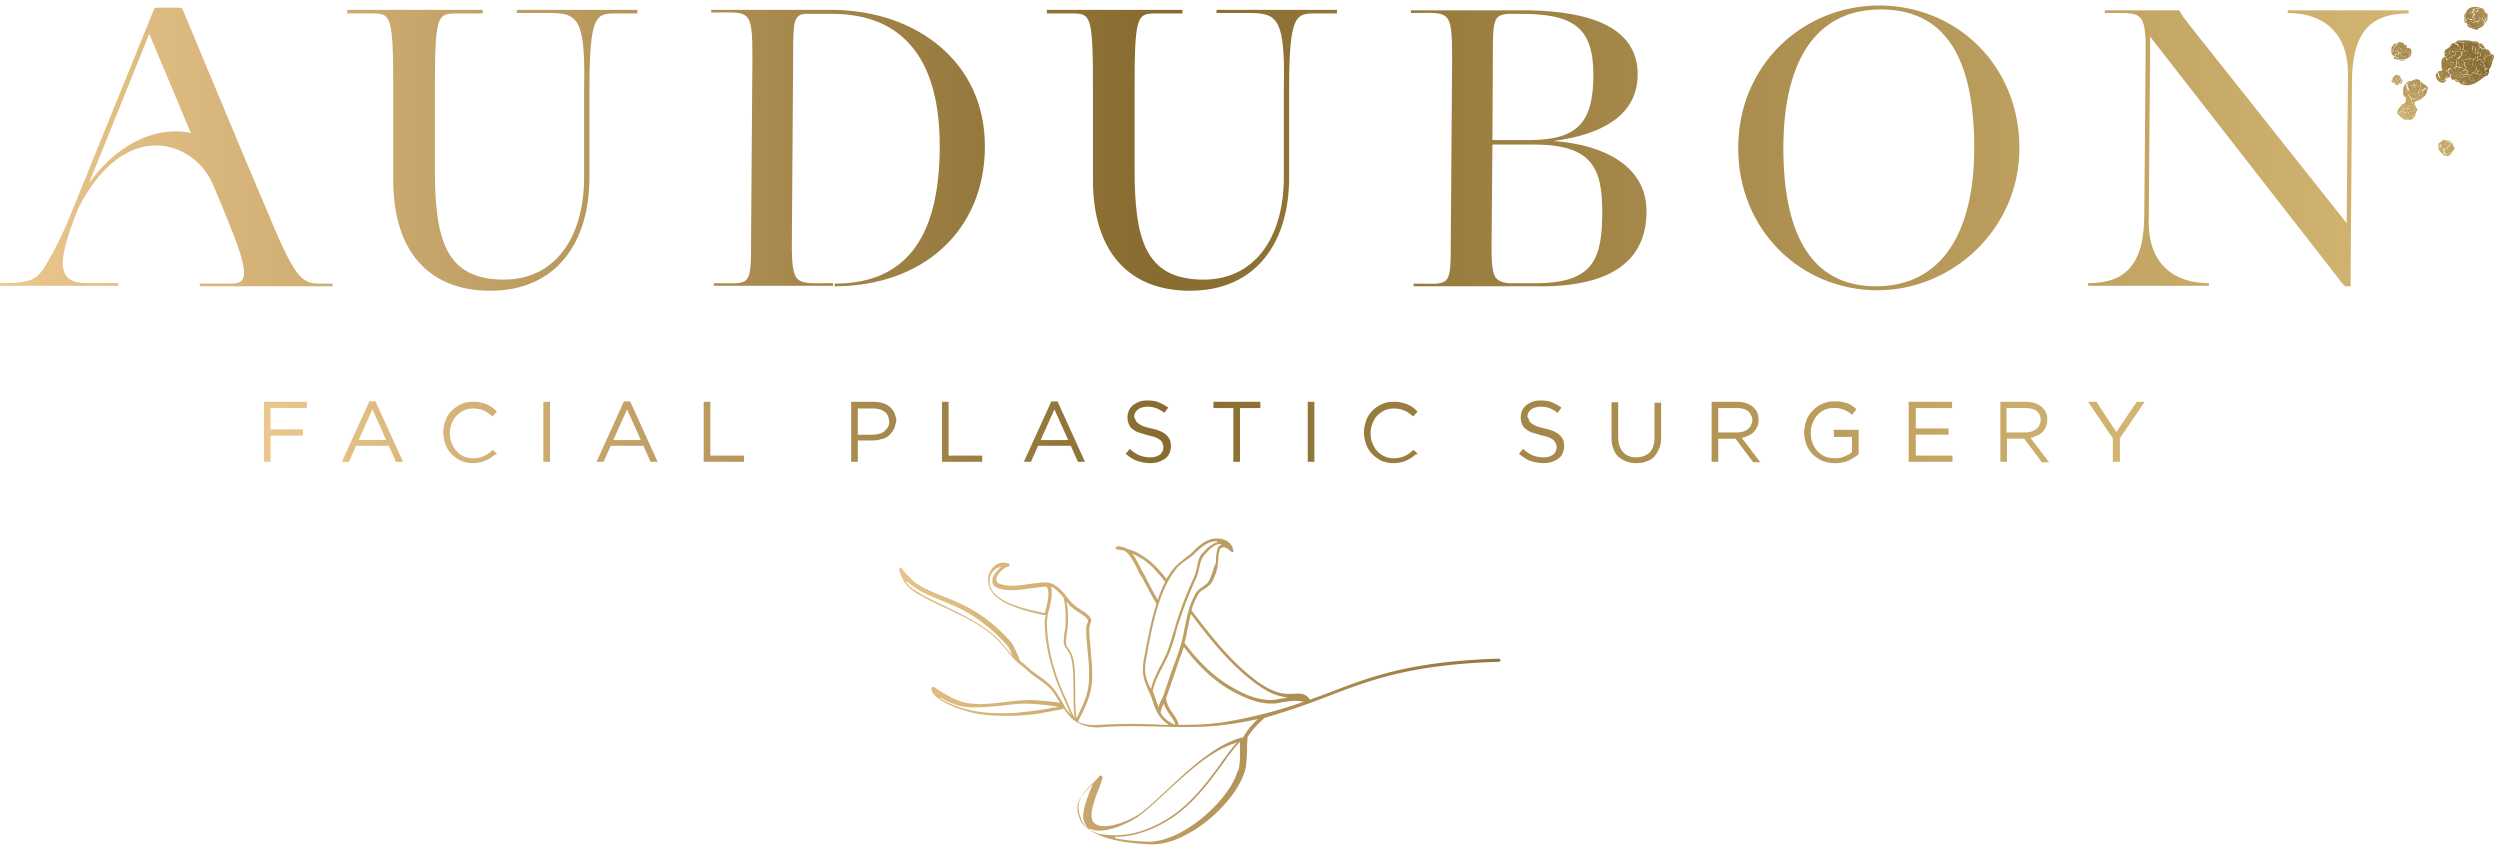 <svg xmlns="http://www.w3.org/2000/svg" xmlns:xlink="http://www.w3.org/1999/xlink" width="357" height="121" fill="none" xmlns:v="https://vecta.io/nano"><path d="M187.062 100.4l2.846-1.079c6.008-2.284 11.699-4.442 24.221-4.822l.189-.254-.253-.19c-12.584.381-18.276 2.538-24.347 4.886l-2.593.952h-.063l-.063-.064c-.569-.825-1.328-.825-2.15-.761-.506 0-1.075.064-1.771-.064-1.328-.254-2.593-1.015-3.478-1.65-3.668-2.728-6.324-6.092-9.423-10.153v-.063-.064a8.99 8.99 0 0 1 .949-2.221c.189-.317.506-.571.885-.761.38-.254.822-.571 1.075-1.015.443-.825.759-1.713.822-2.602 0-.254.064-.508.064-.698a3.72 3.72 0 0 1 .189-1.206c0-.127.127-.254.316-.381s.443 0 .633.063c.253.127.506.317.695.508l.064.063h.063.063.063.064v-.063-.063-.064c-.127-.761-.57-1.269-1.202-1.523-2.024-.761-3.541.635-4.49 1.586-.19.19-.379.381-.569.508-.19.19-.443.317-.632.508-.57.444-1.139.888-1.581 1.396-.38.444-.696.952-1.012 1.459l-.064.127-.063-.127c-.885-1.079-1.897-2.284-3.225-3.109-.632-.444-1.138-.698-1.707-.888-.127-.063-.38-.127-.633-.19-.19-.127-.379-.19-.506-.254h-.126c-.19-.064-.443-.127-.759-.127l-.253.19.063.19.127.064c.316.063.569.127.759.127h.126l.379.19.064.063c.695.571 1.454 2.094 1.77 2.792a1.38 1.38 0 0 0 .253.444l.19.317c.696 1.269 1.328 2.538 2.087 3.807v.063.064c-.632 1.904-1.012 3.934-1.391 5.774v.064c-.064.19-.064.444-.127.635l-.063.254v.127c-.253 1.206-.569 2.602-.063 4.124.126.444.316.825.506 1.269s.442.952.569 1.396a11.96 11.96 0 0 0 .759 1.903l-.064.064.064-.064c.379.571.759 1.079 1.328 1.46l.253.19h-.317c-.442 0-.948 0-1.391-.064-2.593-.063-5.312-.126-8.094.064-.823.063-2.024.063-3.036-.381l-.063-.063v-.064l.063-.19c.949-1.84 1.834-3.617 1.897-5.838.064-1.333-.063-2.729-.189-3.998l-.19-2.284c0-.508-.063-.952.063-1.396l.063-.19c.064-.19.127-.317.127-.508v-.127c-.19-.571-.949-1.079-1.581-1.459l-.569-.381c-.506-.381-.949-.888-1.328-1.396-.696-.888-1.455-1.777-2.593-2.03-.063 0-.316-.064-1.202 0l-1.517.19c-1.265.19-2.53.381-3.732.127-.632-.127-.948-.317-1.011-.635-.127-.444.379-1.206 1.201-1.777.127-.063.253-.127.506-.19l.19-.19-.127-.254-.253-.063c-.695-.19-1.391 0-1.897.508-.632.571-.948 1.523-.759 2.411.38 2.284 3.415 3.363 6.008 4.061.822.19 1.455.381 2.024.444h.126v.063c-.063.381-.126.698-.126 1.015.063 3.426.948 6.853 2.592 10.533.127.317.317.698.443 1.015.19.381.316.762.506 1.142l.316.635-.442-.571c-.317-.381-.57-.762-.696-1.015l-.063-.127c-.127-.254-.253-.445-.38-.635-.316-.508-.569-1.015-.948-1.459-.633-.825-1.518-1.459-2.34-2.031-.316-.254-.633-.444-.949-.698-.063-.064-.253-.254-.442-.381-.443-.444-.823-.761-1.076-.888a3.27 3.27 0 0 1-.252-.635c-.443-1.015-.823-1.777-1.012-2.031-2.15-2.475-4.68-4.378-7.336-5.584-.696-.317-1.391-.635-2.087-.888-1.707-.698-3.415-1.332-4.68-2.411-.316-.254-1.264-1.269-1.454-1.586l-.19-.254-.253.063v.254.064c0 .19.063.317.127.444.126.444.316.761.506 1.142.632 1.015 1.644 1.65 2.719 2.221 1.138.635 2.34 1.206 3.478 1.713 2.403 1.142 4.68 2.221 6.64 3.934.633.571 1.202 1.206 1.771 1.904l.063.063c.19.19.316.444.506.635.316.381.569.635.822.888l.316.317.19.127.063.064c.127.063.506.381 1.012.825.19.19.38.317.506.444.316.254.632.508.949.698.822.571 1.707 1.206 2.276 1.967a17.2 17.2 0 0 1 .886 1.396l.126.191-.19-.064c-.253-.063-.569-.063-.948-.127-.569-.063-1.265-.127-2.087-.19h-.063c-1.581-.127-3.162.063-4.743.254s-3.162.381-4.743.19c-1.392-.127-2.656-.761-3.605-1.332-.443-.254-.822-.444-1.138-.698-.569-.444-.696-.381-.759-.317l-.127.19c0 1.459 3.415 2.728 3.795 2.855.442.127.948.317 1.391.444 1.138.318 2.34.508 3.668.571a36.27 36.27 0 0 0 3.731 0c1.202-.063 2.403-.19 3.668-.444l1.075-.19c.19-.064.443-.064.632-.127h.19a10.42 10.42 0 0 1 .696-.19l.063-.064.063.064c.443.698 1.075 1.522 2.024 2.03 1.201.635 2.593.698 3.668.571 2.782-.19 5.438-.127 8.031-.063h.063c.886 0 1.834.063 2.72.063 1.581 0 3.731 0 5.881-.254.379-.063.696-.063 1.075-.127 1.328-.19 2.656-.444 3.921-.698l.316-.063-.253.19c-.759.762-1.391 1.523-1.834 2.348v.064h-.063c-3.731.888-7.462 4.314-10.688 7.36-1.391 1.269-2.656 2.475-3.794 3.363-1.391 1.079-5.375 2.792-6.767 1.523-.948-.825.064-3.363.57-4.695.126-.318.253-.572.316-.825 0 0 .19-.571.316-1.016l-.126-.253-.317.063-.379.444-.632.635c-1.455 1.396-2.657 2.665-1.581 5.203 1.201 2.792 6.766 3.363 9.991 3.49 5.06.127 11.826-5.711 13.281-10.28l.063-.126c.253-.952.253-1.904.316-2.792 0-.635 0-1.269.063-1.841v-.063-.063-.064-.063c.633-1.016 1.455-1.904 2.467-2.792h.063c1.644-.508 3.794-1.142 6.387-2.094zm-.822-.191l-.253.064a65.89 65.89 0 0 1-11.257 2.855c-.316.064-.695.127-1.011.127-2.024.254-4.048.254-5.376.254h-.063v-.064c-.063-.507-.506-1.205-.949-1.776-.126-.191-.253-.381-.316-.508s-.379-.634-.506-1.396l.063-.19 1.455-4.251c.253-.761.506-1.523.822-2.284l.127-.444.063-.19.126.127c2.024 2.665 4.111 4.569 6.324 5.901 1.708.952 3.921 2.094 6.198 2.03.442 0 .948-.063 1.454-.19.949-.127 2.087-.317 2.909-.064h.19zm-2.403-.571l-.822.127c-.506.063-1.012.19-1.392.19-2.213.064-4.363-1.015-5.944-1.967-2.277-1.332-4.427-3.363-6.514-6.155v-.063-.064c.19-.634.317-1.332.443-1.967l.379-1.84.064-.19.126.127c2.656 3.49 5.502 7.107 9.233 9.835.885.635 2.213 1.523 3.668 1.777l.253.063.506.127zm-7.146 10.597c-.633 2.094-2.593 4.569-5.059 6.599-2.72 2.221-5.565 3.427-7.779 3.363-1.138-.063-2.909-.127-4.616-.507v-.191c1.265 0 2.466-.19 3.668-.571 5.438-1.713 8.474-5.393 11.762-9.962.127-.19.253-.317.38-.508l.063-.127c.569-.761 1.138-1.522 1.771-2.22l.189-.191v.254 1.206c0 .888 0 1.84-.253 2.665l-.126.19zm.063-4.315l-.253.254c-.569.635-1.075 1.332-1.644 2.094-.127.19-.316.381-.443.634-3.288 4.569-6.261 8.122-11.636 9.836-1.897.571-3.921.698-5.944.317-.443-.19-.886-.381-1.202-.571l.063-.127c1.961.952 5.755-.952 6.957-1.84s2.466-2.094 3.857-3.363c3.036-2.792 6.451-6.028 9.929-7.043l.316-.191zm-8.917-2.411l-.189-.064c-.823-.38-1.455-.888-1.898-1.649v-.064c.064-.38.19-.761.38-1.078l.063-.191.063.191c.127.38.316.698.38.761.063.127.189.317.316.508.19.317.696.951.822 1.332l.063.254zm5.312-21.828c-.126.444-.316.825-.506 1.269-.189.381-.569.571-.885.825-.379.254-.759.508-1.012.952-.379.698-.759 1.46-1.012 2.475h-.063.063c-.253.825-.379 1.65-.569 2.475-.189 1.079-.442 2.157-.759 3.109-.253.761-.505 1.523-.822 2.284-.506 1.396-.948 2.792-1.454 4.251-.063.19-.19.444-.316.698s-.253.508-.317.761l-.063.191-.063-.191c-.127-.317-.253-.634-.379-1.078a17.57 17.57 0 0 0-.38-1.015c.253-1.206.822-2.348 1.391-3.426l.759-1.523c.506-1.142.886-2.348 1.202-3.553v-.063c.126-.508.316-1.079.506-1.586.569-1.777 1.264-3.617 2.34-5.965.252-.508.316-1.015.442-1.459.127-.698.316-1.396.822-1.967l.19-.19c.253-.317.632-.698 1.328-1.142 0 0 .253-.063.569-.127h.316l-.253.19c-.189.127-.316.317-.379.571-.126.444-.19.888-.19 1.332 0 .254 0 .444-.063.698-.19.381-.316.825-.443 1.206zm.696-4.188c-.253 0-.443.063-.506.127-.759.444-1.138.825-1.391 1.142l-.19.19c-.569.571-.696 1.332-.822 2.031-.126.508-.19.952-.443 1.459-1.075 2.348-1.77 4.188-2.34 5.965-.189.508-.316 1.079-.505 1.65-.38 1.206-.696 2.411-1.202 3.553-.253.508-.506 1.079-.759 1.523-.506.952-.948 1.904-1.265 2.982l-.063.254-.126-.19c-.127-.317-.317-.698-.443-1.079-.506-1.396-.19-2.602.063-3.871v-.127l.063-.317.127-.761c.759-3.744 1.644-7.932 3.921-10.787.379-.508.948-.888 1.518-1.332h.063c.189-.127.379-.317.569-.444s.379-.317.569-.508c.822-.761 1.771-1.713 3.099-1.65l.063.19zm-7.462 5.584c-.38.761-.696 1.523-1.012 2.411l-.063.19-.064-.19c-.632-1.079-1.201-2.157-1.77-3.3l-.19-.317a3.54 3.54 0 0 0-.253-.444c-.379-.761-.759-1.523-1.138-2.094l-.19-.254.316.127c.38.19.696.381 1.139.635 1.201.761 2.15 1.904 3.225 3.236zm-11.257 34.836l-.126.127c-.38-.318-.633-.635-.759-1.016-.949-2.284 0-3.236 1.454-4.695l.064-.064.316-.317-.19.444-.126.318-.064.127c-.442 1.142-1.075 2.728-1.012 3.934.064.444.19.825.443 1.142zm-.063-18.402c-.316.952-.759 1.841-1.202 2.792l-.126.254-.063-.317c-.127-1.142-.127-2.348-.127-3.617 0-.952 0-1.904-.063-2.855 0-.19 0-.381-.063-.571-.064-.571-.127-1.269-.443-1.904-.063-.19-.19-.381-.316-.571-.253-.317-.443-.635-.443-1.015 0-.444.063-.888.127-1.332.063-.317.126-.635.126-.952.063-1.269.063-2.348-.126-3.236l-.064-.317.19.254c.316.381.633.698.949.888l.569.381c.569.381 1.201.761 1.391 1.206v.064l-.063.254-.127.254c-.126.508-.063 1.015-.063 1.523v.254l.19 2.031c.126 1.269.253 2.602.19 3.934 0 1.015-.19 1.84-.443 2.602zm-1.581 3.046l-.19-.381c-.316-.571-.569-1.142-.822-1.776-.126-.318-.253-.698-.443-1.016-1.644-3.68-2.466-7.043-2.529-10.406 0-.317.063-.635.126-1.206v-.063c.064-.254.127-.444.19-.698.253-1.015.506-2.157.316-3.046l-.063-.19.19.063c.632.317 1.201 1.015 1.644 1.523v.063c.253 1.079.316 2.348.253 3.934 0 .317-.063.635-.127.888-.063.444-.126.952-.126 1.396s.253.825.506 1.142c.126.19.253.381.316.508.253.571.38 1.269.443 1.84.126 1.142.126 2.284.126 3.427s0 2.347.127 3.49l.063.507zm-2.34-1.586l-.443.063h-.189-.127c-.19.064-.379.064-.506.127h-.063l-1.075.191a82.77 82.77 0 0 1-3.668.444c-1.265.063-2.529.063-3.668 0-1.265-.064-2.466-.254-3.541-.571-.443-.127-.949-.254-1.391-.445-.759-.253-1.645-.698-2.277-1.078l.063-.127.063.064c1.012.571 2.34 1.206 3.795 1.333 1.581.127 3.225-.064 4.806-.191 1.518-.19 3.099-.38 4.616-.253h.064c1.707.127 2.592.253 3.035.317l.506.127zm-1.897-13.452h-.19l-2.023-.444c-1.455-.381-5.313-1.332-5.692-3.68-.126-.698.126-1.523.632-1.967.19-.19.38-.317.57-.381l.442-.127-.316.317c-.569.508-1.075 1.269-.949 1.904.064.381.38.825 1.392 1.015 1.328.254 2.656.063 3.921-.127l1.517-.19c.506-.063.759-.063.886-.063h.063v.063c.443.761.126 2.094-.19 3.3l-.063.254v.127zm-7.589-5.33c.063-.19.19-.381.316-.571-.126.19-.189.381-.316.571zm2.909 11.422l-.442-.508c-.127-.19-.317-.381-.443-.508-.569-.698-1.138-1.396-1.834-1.967-2.024-1.713-4.427-2.855-6.703-3.998-1.139-.508-2.34-1.079-3.415-1.713-.886-.508-1.771-1.015-2.34-1.777l.126-.127.253.254c1.328 1.142 3.099 1.84 4.806 2.538l2.087.888c2.593 1.206 5.059 3.109 7.21 5.52.126.127.253.381.505.888l.19.508zm-1.265-1.713c.127.19.253.317.443.508l-.126-.127-.317-.381z" fill="url(#A)"/><path d="M348.765 21.909c-.569-.317-.569-.825-.569-1.396.19-.127.379-.254.569-.444h.696v.127c-.316.254-.506.571 0 .825-.063.444-.316.19-.569.127l-.127-.254c-.063-.127-.063-.317-.253-.254l-.189.127.189.317.316.063c.064.254.19.571.253.825l-.316-.064z" fill="url(#B)"/><path d="M348.955 21.211c.19.064.443.317.569-.127l.443-.444.253.127c-.253.317.189.317.189.508v.127l-.252.317c-.38-.063-.57.444-.949.254-.063-.254-.19-.508-.253-.762z" fill="url(#C)"/><path d="M350.157 21.718c-.127.254-.317.444-.57.571-.316-.064-.695 0-.822-.381l.443.127c.379.127.569-.317.949-.317z" fill="url(#D)"/><path d="M350.283 20.767l.253.444-.19.127c0-.19-.506-.19-.19-.508l.127-.064z" fill="url(#E)"/><path d="M349.587 20.068c.19 0 .317.063.443.254h-.126l-.38-.19v-.127l.063.063z" fill="url(#F)"/><path d="M348.765 20.068l.253-.127.443.127h-.696z" fill="url(#G)"/><path d="M349.461 20.195l.379.19v.254l-.442.444c-.38-.317-.253-.635.063-.888z" fill="url(#H)"/><path d="M348.955 21.211l-.316-.063-.19-.317.19-.127c.189 0 .189.127.253.254l.063.254z" fill="url(#I)"/><path d="M349.904 20.64v-.254h.126c.19.064.253.19.253.444h-.126l-.253-.19z" fill="url(#J)"/><path d="M342.631 10.804c.126.254.253.444.443.698l-.127.444h-.253c.19-.254.38-.444 0-.698l-.126-.127c-.19-.254-.443-.127-.696-.127.19-.444.443-.254.759-.19z" fill="url(#K)"/><path d="M341.809 10.931c.253 0 .506-.127.696.127h-.253c-.317.254-.19.571 0 .825h-.253c-.19-.254-.38-.508-.253-.825l.063-.127z" fill="url(#L)"/><path d="M341.682 11.058c-.126.317.064.571.253.825-.506-.127-.506-.444-.253-.825z" fill="url(#M)"/><path d="M342.631 11.883c-.063.19-.19.254-.443.254l-.253-.254h.253.253.19z" fill="url(#N)"/><path d="M342.631 11.883h-.126l-.253-.381c.189 0 .379 0 .379-.254.379.19.19.381 0 .635z" fill="url(#O)"/><path d="M342.631 11.185c0 .254-.19.254-.379.254v-.381h.253l.126.127z" fill="url(#P)"/><path d="M342.252 11.058v.381l.252.381h-.252c-.253-.19-.317-.444 0-.761z" fill="url(#Q)"/><path d="M343.896 8.329h-.316c-.064-.317-.253-.381-.57-.254-.063-.19-.316-.317-.126-.571h.126l.38-.127h.063c.316.381.38-.19.632-.127.127.317-.189.635-.126.952l-.063.127z" fill="url(#R)"/><path d="M343.706 6.616v.127c-.316-.063-.443.127-.379.381l-.253.19c-.19-.19-.19-.508-.569-.571h-.127l-.316-.127.253-.254c.506-.317.885.19 1.391.254z" fill="url(#S)"/><path d="M343.01 8.076c.253-.127.506-.063.57.254v.063.063h-1.075V8.33c.126-.063.316-.127.505-.254z" fill="url(#T)"/><path d="M341.746 7.949c-.19-.127-.253-.317-.253-.571v-.444c0-.317.316-.444.442-.698h.38l-.253.254-.127.127c-.632.444-.063.888-.189 1.333z" fill="url(#U)"/><path d="M343.706 6.616c-.443-.063-.822-.508-1.391-.317.063-.444.443-.19.695-.254.253.127.38.444.696.444v.127z" fill="url(#V)"/><path d="M344.275 6.997c.127.444.127.888-.316 1.269 0-.317.253-.635.126-.952l-.126-.444.316.127z" fill="url(#W)"/><path d="M343.263 7.123c0-.254.127-.444.38-.381l.126.127-.379.571h-.063l-.064-.317z" fill="url(#X)"/><path d="M343.453 7.378l.38-.571h.126l.127.444c-.253-.063-.317.508-.633.127z" fill="url(#Y)"/><path d="M342.441 8.52h1.075c-.316.19-.695.19-1.075 0z" fill="url(#Z)"/><path d="M342.441 8.392v.127c-.189-.063-.379-.063-.569-.127v-.317h.127l.126.127.316.19z" fill="url(#a)"/><path d="M342.441 6.68c.316.063.38.381.569.571v.254h-.126-.253l-.253-.127c.063-.19.127-.444.063-.698z" fill="url(#b)"/><path d="M342.631 7.567h.253c-.19.254.063.381.126.571-.189.127-.379.19-.569.317l-.253-.127c.317 0 .443-.063.253-.381l.19-.381z" fill="url(#c)"/><path d="M343.01 7.505v-.254l.253-.127.127.254-.38.127z" fill="url(#d)"/><path d="M341.935 6.68l.127-.127.316.127c-.19.19-.253.444-.126.698-.759 0-.317-.444-.317-.698z" fill="url(#e)"/><path d="M342.188 7.378a.58.58 0 0 1 .127-.698h.126c0 .254 0 .508-.126.698h-.127z" fill="url(#f)"/><path d="M342.188 7.378h.127l.253.127-.127.254c-.316-.19-.442-.063-.442.254h-.127l-.126-.127c.063-.444-.443-.888.126-1.269.063.317-.379.761.316.761z" fill="url(#g)"/><path d="M342.062 8.076c0-.317.063-.444.443-.254.189.317.063.444-.253.381l-.19-.127z" fill="url(#h)"/><path d="M352.18 1.667c.316-.635.886-.698 1.518-.698.443.19 1.075.063 1.138.825h-.126c-.316-.698-.949-.635-1.518-.508-.316 0-.506.254-.696.381l-.253.19-.063-.19z" fill="url(#i)"/><path d="M353.698 4.268c-.253-.127-.569-.063-.822-.317.759.063 1.328-.317 1.897-.698-.063.698-.759.635-1.075 1.015z" fill="url(#j)"/><path d="M352.18 3.317c-.19-.063-.253-.19-.253-.444.063-.381-.19-.825.253-1.079-.126.381-.19.825-.063 1.269l.063.254z" fill="url(#k)"/><path d="M355.216 2.428v.317l-.38.571c0-.254 0-.444.19-.635l.19-.254z" fill="url(#l)"/><path d="M355.216 2.048v.317l-.38-.571c.127 0 .316.063.38.254z" fill="url(#m)"/><path d="M354.963 2.619c-.19.19-.19.444-.19.635-.569.381-1.138.761-1.897.698a.67.67 0 0 0-.569-.571l-.127-.127v-.254h.063l.38.254c.506.381.948.381 1.391-.127.19-.063.569.19.632-.19l-.126-.381c-.253-.127-.126.254-.316.317 0-.508-.316-.508-.696-.381h-.379c.063-.254.569-.444 0-.698v-.127h.189c.19-.063.443.127.633-.127-.253-.254-.443-.063-.633 0v-.254c.633-.063 1.202-.19 1.518.508l-.253.063c0 .254.063.571.38.761z" fill="url(#n)"/><path d="M352.307 3.443a.67.67 0 0 1 .569.571.67.67 0 0 1-.569-.571z" fill="url(#o)"/><path d="M352.18 2.999c-.19-.444-.126-.825.063-1.269l.253-.19c.064.381.253.635.57.825v.254c-.253.381-.823-.381-.886.381z" fill="url(#p)"/><path d="M353.002 2.492c-.316-.19-.506-.508-.569-.825.19-.19.38-.444.696-.381v.254.127h-.19c-.126.063-.253.127-.253.254l.127.063.126-.19c.632.19.127.444.063.698z" fill="url(#q)"/><path d="M354.963 2.619c-.317-.19-.38-.508-.506-.825l.253-.063h.126l.38.571v.063.063l-.253.19z" fill="url(#r)"/><path d="M353.951 3.189c-.443.508-.886.508-1.391.127.063-.444.316-.19.505-.127.253.254.317 0 .443-.127h.127l.316.127z" fill="url(#s)"/><path d="M353.698 2.999h-.127c-.189 0-.253-.063-.253-.254l.127-.317c.379-.063.696-.127.696.381l-.443.19z" fill="url(#t)"/><path d="M353.129 3.189c-.19-.063-.443-.317-.506.127l-.38-.254c0-.825.57 0 .823-.254l.126.127-.063.254z" fill="url(#u)"/><path d="M353.698 2.999l.443-.127c.189 0 .063-.444.316-.317l.126.381c-.063.381-.379.127-.632.19l-.253-.127z" fill="url(#v)"/><path d="M353.192 1.667V1.54c.19-.127.379-.254.632 0-.189.19-.442.063-.632.127z" fill="url(#w)"/><path d="M353.129 2.872l-.127-.127v-.254h.38l-.127.254-.126.127z" fill="url(#x)"/><path d="M353.002 1.794l-.126.19-.127-.063a.23.23 0 0 1 .253-.254v.127z" fill="url(#y)"/><path d="M353.129 2.872l.126-.127a.23.23 0 0 0 .253.254c-.126.127-.19.381-.443.127l.064-.254z" fill="url(#z)"/><path d="M346.046 11.946l.379.254v.254l-.253.254c-.822.127-.569.635-.379 1.142-.253.317-.632.254-.949.254-.189-.063-.379-.063-.569-.127 0-.254-.253-.317-.379-.381.189-.317.506-.444.822-.571l.379.317c-.189 0-.442-.063-.695.19.379-.063.506.19.695.19.127 0 .696.127.253-.381 0-.444.506-.761.316-1.269l.38-.127z" fill="url(#AA)"/><path d="M344.655 13.089c-.316.127-.633.254-.822.571l-.19.254h-.127l-.253-.19v-.127-1.269l.253-.381h.127c-.19.317.126.508.126.825l-.189.19.189.19.19-.19c.316-.127-.253-.761.38-.698.189.127.316.381.569.127.379.381-.127.444-.253.698z" fill="url(#AB)"/><path d="M344.655 16.769c-.064.317-.38.254-.57.381l-.252-.127v-.063-.063c.442-.19.063-.571.126-.825.253-.254 1.012.063.822-.698.063.19.19.381.253.571l-.126.381c0 .254-.064.381-.253.444-.127-.19.253-.381-.064-.508l-.126.063c-.127.254-.127.381.19.444z" fill="url(#AC)"/><path d="M343.58 13.913h.126l.19.254c0 .317-.253.571-.443.825-.443.254-1.012.444-.822 1.142l.126.317.19.381-.569-.571c-.19-.635.379-.952.696-1.396.506-.064.506-.508.506-.952z" fill="url(#AD)"/><path d="M345.034 15.944c-.063-.19-.19-.381-.253-.571l-.126-.127v-.254c0-.254 0-.571.126-.825.316 0 .696 0 .949-.254l.126-.063h.127c-.127.317-.443.444-.759.508-.443.127-.569.317-.316.761.063.317.506.508.126.825z" fill="url(#AE)"/><path d="M346.046 13.914h-.127c0-.381-.126-.825.317-1.079l.253-.254.126.444c-.253.127-.316.317-.253.571l-.316.317z" fill="url(#AF)"/><path d="M343.706 12.01h-.126c.126-.317.379-.444.695-.444.253-.063.443-.19.696-.254h.253l.253.19c-.696-.127-1.202.19-1.771.508z" fill="url(#AG)"/><path d="M343.01 16.895v-.127c.19 0 .19-.127.127-.254.126-.19.253-.064.443 0l.126.381h-.696z" fill="url(#AH)"/><path d="M343.137 13.596c.063-.381-.127-.888.126-1.269v1.269h-.126z" fill="url(#AI)"/><path d="M343.137 16.515c.063.127.063.254-.127.254h-.126l-.19-.381.19-.317.126.127.127.317z" fill="url(#AJ)"/><path d="M346.552 12.898l-.127-.444V12.2c.317.19.38.444.127.698z" fill="url(#AK)"/><path d="M346.299 13.469c0-.254.063-.444.253-.571.063.254 0 .508-.253.571z" fill="url(#AL)"/><path d="M346.046 11.946l-.443.127.127-.381.316.254z" fill="url(#AM)"/><path d="M343.833 17.086h-.38c-.126 0-.316 0-.379-.19h.695.127l-.063.19z" fill="url(#AN)"/><path d="M345.73 11.692l-.127.381c.253.508-.316.825-.316 1.269h-.316l-.38-.317c.19-.19.633-.317.317-.698V12.2l.126-.127c.19.063.063.317.253.317.127-.317-.063-.508-.316-.698l.379-.127.38.127z" fill="url(#AO)"/><path d="M343.833 14.167l-.19-.254.19-.254c.189.063.379.127.379.381.063.254.379.444.253.825-.443 0-.443-.444-.632-.698z" fill="url(#AP)"/><path d="M346.172 12.772c-.379.254-.253.698-.316 1.079l-.126.063c-.127-.508-.38-1.015.442-1.142z" fill="url(#AQ)"/><path d="M345.034 13.342h.316c.38.444-.126.381-.253.381-.189 0-.379-.254-.695-.19.189-.254.442-.19.632-.19z" fill="url(#AR)"/><path d="M344.528 14.865c.127-.317-.189-.508-.253-.825.19.064.38.064.569.127-.189.254-.126.571-.126.825l-.19-.127z" fill="url(#AS)"/><path d="M345.097 12.073l-.126.127h-.127l-.063-.317-.316.19v.127c-.632-.063-.063.571-.38.698l-.126-.127c0-.254-.316-.508-.126-.825.569-.317 1.075-.635 1.77-.508v.127l-.379.127c-.38.127-.19.254-.127.381z" fill="url(#AT)"/><path d="M344.781 12.264h.127v.127c-.253.254-.38 0-.569-.127v-.127l.442.127z" fill="url(#AU)"/><path d="M343.833 12.772l.126.127-.19.254-.189-.19.253-.19z" fill="url(#AV)"/><path d="M344.655 15.246l.126.127c.127.761-.569.444-.822.698l-.253-.127-.253.127-.253-.127.19-.254.253-.444.126.127v.127.19l.443-.064a.23.23 0 0 0 .253-.254l.19-.127z" fill="url(#AW)"/><path d="M343.706 15.943l.253.127c-.126.254.316.634-.126.825h-.127l-.126-.381c0-.19.063-.381.126-.571z" fill="url(#AX)"/><path d="M344.655 16.768c-.253-.064-.317-.254-.19-.444l.126-.064c.253.127-.063.317.064.508z" fill="url(#AY)"/><path d="M343.833 15.436l-.127-.127-.316-.317c.19-.254.379-.508.443-.825.189.254.189.698.695.698l.127.127v.254l-.127.19c-.253-.571-.506-.508-.695 0z" fill="url(#AZ)"/><path d="M343.39 14.992l.316.317-.316.381-.063-.317c-.19-.127-.19.127-.253.19l-.19.317-.063.064-.253.127c-.19-.635.379-.825.822-1.079z" fill="url(#Aa)"/><path d="M342.568 16.134l.253-.127.063.127-.19.254-.126-.254z" fill="url(#Ab)"/><path d="M343.706 15.943c-.063.19-.063.381-.126.571-.127-.063-.253-.19-.443 0l-.127-.254.38-.127.316-.19z" fill="url(#Ac)"/><path d="M343.39 16.134l-.38.127-.126-.127-.063-.127.063-.063h.253l.253.19z" fill="url(#Ad)"/><path d="M345.097 12.073c-.063-.127-.189-.254 0-.381.19.19.443.381.317.698-.317 0-.19-.254-.317-.317z" fill="url(#Ae)"/><path d="M344.781 12.264l-.379-.19.316-.127.063.317z" fill="url(#Af)"/><path d="M343.833 15.436c.252-.508.442-.571.695 0a.23.23 0 0 1-.253.254l-.126-.317-.316.19v-.127z" fill="url(#Ag)"/><path d="M343.137 15.944h-.253l.19-.317c.063-.063 0-.317.253-.19l.063.254-.253.254z" fill="url(#Ah)"/><path d="M344.212 15.689l-.443.064v-.19c.127.127.316.127.443.127z" fill="url(#Ai)"/><path d="M344.212 15.69c-.127 0-.316.063-.379-.127l.316-.19.063.317z" fill="url(#Aj)"/><path d="M355.658 7.568v.127c-.063.444-.506.127-.695.381v-.127c0-.19-.064-.317-.253-.254v.254c-.064.127-.19.254 0 .444v.127l-.253.127-.127-.127c-.189-.317-.379.19-.569 0v-.254l.38-.19c.189-.127.126-.254.126-.444v-.127c.316-.063.506-.381.822-.317a1.5 1.5 0 0 0 .569.381z" fill="url(#Ak)"/><path d="M354.71 10.994c-.886.698-1.771 1.459-3.099 1.079-.19-.064-.316-.127-.379-.254l.442.127h.38c.379 0 .822.063 1.138-.254.506-.063.759-.381.949-.888.189.127.379.127.569.19z" fill="url(#Al)"/><path d="M354.71 8.519v-.127c.189 0 .253-.127.253-.254.126-.254.632 0 .695-.381h.127c.063.254.316.444.063.698-.19.063-.443-.127-.506.254-.063.254-.316.381-.632.444h-.127c-.063-.317.633-.317.127-.635z" fill="url(#Am)"/><path d="M348.639 9.598v-.825c.063-.254.063-.508.379-.571-.19.508-.19.952-.063 1.459.126.317-.063.508-.19.761-.19.254-.379-.127-.569 0h-.126l.126-.254c.379 0 .759-.063.443-.571z" fill="url(#An)"/><path d="M355.848 8.392c.253-.254 0-.444-.063-.698.442.127.379.508.253.761-.19.381-.19.761-.38 1.142-.126.19-.316.381-.253.698-.063.254-.063.508-.442.571l.126-.254v-.064-.063c.19-.19.063-.444.127-.698l.632-1.396z" fill="url(#Ao)"/><path d="M355.152 7.251c-.316-.063-.569.254-.822.317-.189-.254-.379 0-.569 0 .127-.19.19-.317.127-.508l.253-.254c.253 0 .379.571.695.063l.253.254.063.127z" fill="url(#Ap)"/><path d="M349.334 11.248c0 .317-.189.444-.379.571-.569 0-.885-.254-1.075-.761-.127-.254-.063-.508.19-.634-.127.381 0 .698.316.952.316.19.695.254.948-.127z" fill="url(#Aq)"/><path d="M351.674 11.946l-.442-.127-.127-.127v-.063-.063c.253 0 .253-.19.316-.444l.253-.127c0 .19.063.381.127.571l-.127.381z" fill="url(#Ar)"/><path d="M352.307 5.791h.442c.38.317.949-.127 1.265.381-.506-.254-1.201 0-1.707-.381z" fill="url(#As)"/><path d="M355.089 10.613l-.126.254-.253.127c-.19-.063-.38-.063-.569-.127v-.127c.316-.063.632-.127.948-.127z" fill="url(#At)"/><path d="M349.208 7.124l.569-.381v.127l-.19.254c-.126.19-.379.317-.379.571l-.127.127v-.444l.127-.254z" fill="url(#Au)"/><path d="M354.836 6.743c-.253.571-.442-.063-.695-.063v-.254l.505.19.19.127z" fill="url(#Av)"/><path d="M349.904 6.616v-.127l.253-.254.442-.127-.063.254-.253.19c-.126-.19-.253-.063-.379.063z" fill="url(#Aw)"/><path d="M354.71 6.616l-.506-.19-.127-.127v-.127c.253.063.506.127.633.444z" fill="url(#Ax)"/><path d="M355.152 7.251l-.063-.254a1.24 1.24 0 0 1 .569.571c-.189-.063-.379-.19-.506-.317z" fill="url(#Ay)"/><path d="M351.105 11.565v.127h-.126c-.19 0-.317-.063-.443-.254h.126l.443.127z" fill="url(#Az)"/><path d="M354.014 6.172v.127l-.19.127.317.317-.253.254c-.19.063-.19-.444-.443-.127-.126-.063-.127-.444-.379-.254-.19.127 0 .381.063.571-.316.254-.633-.317-.949 0-.063-.254-.063-.444-.126-.698.126-.063.506.063.253-.317l-.253-.254v-.063-.063h.253c.506.381 1.201.127 1.707.381z" fill="url(#BA)"/><path d="M352.117 5.728v.063.063l-.253.254c-.38-.254-.822-.127-1.202-.127.38-.381.949-.063 1.455-.254z" fill="url(#BB)"/><path d="M355.089 10.613c-.316.063-.632.063-.948.127.063-.19.253-.254.189-.508-.189.063-.379.063-.569.127 0-.19.316-.127.316-.381l-.442.127c0-.254.126-.508-.127-.698.127-.254-.063-.635.253-.825.19.19.38-.317.569 0-.379.571-.379.571.127.825l.189.254c0 .127 0 .317.19.381.19 0 .19-.127.253-.254h.316c-.063.254.064.508-.126.698-.127-.127-.253-.317-.506-.19.126.254.316.127.506.19v.063l-.19.064z" fill="url(#BC)"/><path d="M353.761 8.519c-.316.19-.126.571-.253.825-.126.19-.316.19-.443 0 .064-.254.064-.444.127-.698v-.127c.569-.127.126-.571.253-.825l.253-.127c.126.19.316.127.506.127 0 .127.063.317-.127.444l-.126-.19c-.19 0-.19.19-.253.317l.063.254z" fill="url(#BD)"/><path d="M354.583 9.598l-.189-.254c-.506-.317-.506-.254-.127-.825l.127.127c-.127.19-.127.317.126.381h.126c-.189.19.506.381 0 .571h-.063z" fill="url(#BE)"/><path d="M354.52 9.027c-.19-.063-.253-.19-.126-.381l.252-.127c.57.317-.126.317-.126.508z" fill="url(#BF)"/><path d="M354.963 8.075a.23.23 0 0 1-.253.254c-.19-.127-.064-.254 0-.444h.253v.19z" fill="url(#BG)"/><path d="M353.761 8.266c.063-.127.063-.317.253-.317l.127.127-.38.19z" fill="url(#BH)"/><path d="M354.267 7.695c-.19 0-.379.063-.506-.127.19 0 .38-.254.569 0l-.063.127z" fill="url(#BI)"/><path d="M354.963 7.949h-.253v-.254c.189-.063.253.063.253.254z" fill="url(#BJ)"/><path d="M349.018 8.202l.063-.127h.127l.126.444c.127.444.38.761.822.825l.253-.127.253.127.127.127-.443.254h-.569c-.443.381-.253.698.127.952v.127l-.127.254-.126-.063c-.317-.254-.38.063-.443.254-.253.381-.632.317-.885.127-.317-.19-.443-.571-.317-.952h.127c0 .317.063.571.316.761l.253-.063c-.316-.254.443-.508 0-.698.126-.254.316-.444.19-.761-.064-.444-.064-.952.126-1.459zm.19 1.967l.126.127.127-.19-.063-.19-.19.254z" fill="url(#BK)"/><path d="M349.904 11.058l.126-.254c.19 0 .19-.19.316-.254.19-.127.443-.508.633 0l-.38.317c-.063.381-.316.254-.569.254l-.126-.064z" fill="url(#BL)"/><path d="M350.03 11.121c.19 0 .506.127.569-.254.506.063.38.254.127.508h-.127c-.253 0-.506.127-.569-.254z" fill="url(#BM)"/><path d="M349.334 11.248c.064-.19.064-.508.443-.254l-.443.254z" fill="url(#BN)"/><path d="M354.141 10.74v.127c-.19.444-.443.761-.949.888v-.317c-.063-.381-.19-.444-.569-.317-.253-.317-.696-.063-.949-.254v-.064-.063c.19-.063.38-.063.569-.127l.253.127c.443.254.443-.444.822-.381.064.317.253.19.38.127.126.127.253.254.443.254z" fill="url(#BO)"/><path d="M351.674 10.867c.253.254.696-.064.949.254-.063.508.316.317.569.317v.317c-.316.317-.759.254-1.138.254v-.127l.063-.444c-.19-.19-.19.127-.316.19-.127-.19-.19-.317-.127-.571v-.063-.127z" fill="url(#BP)"/><path d="M352.117 11.819v.127h-.379l.126-.444c-.063.254.063.317.253.317z" fill="url(#BQ)"/><path d="M354.71 9.598c.506-.19-.19-.381 0-.571.253-.063.569-.19.632-.444.063-.381.316-.19.506-.254-.19.444-.379.952-.506 1.396h-.316l-.316-.127z" fill="url(#BR)"/><path d="M348.828 10.423c.443.254-.316.508 0 .698l-.252.063c-.253-.19-.317-.508-.317-.761.19-.127.38.254.569 0z" fill="url(#BS)"/><path d="M353.761 7.504l-.253.127-.126-.254c.442-.063.063-.381.126-.571.253-.317.253.19.443.127-.063.254-.127.444-.19.571z" fill="url(#BT)"/><path d="M349.208 8.075h-.063l-.064-.254.127-.127.379-.127h.127v.254c-.127.063-.316.19-.506.254z" fill="url(#BU)"/><path d="M350.726 11.375c.253-.254.379-.444-.127-.508l.38-.317.253.254c.063.127-.317.444.189.317 0 .19 0 .381-.316.444l-.379-.19z" fill="url(#BV)"/><path d="M351.421 11.121c-.506.127-.126-.19-.189-.317l.189-.127h.253v.063.063.063.063l-.253.19z" fill="url(#BW)"/><path d="M349.904 6.616c.126-.063.253-.19.442-.127l.127.127v.317l-.316.127c-.064-.19-.253-.127-.38-.127v-.127l.127-.19z" fill="url(#BX)"/><path d="M349.777 6.87c.126 0 .316 0 .379.127v.127c-.253 0-.316.254-.442.444h-.127v-.444l.19-.254z" fill="url(#BY)"/><path d="M349.587 7.124v.444l-.379.127c0-.317.253-.381.379-.571z" fill="url(#BZ)"/><path d="M354.141 6.68l-.317-.254.19-.127.127.127v.254z" fill="url(#Ba)"/><path d="M350.599 6.045c.443 0 .822-.127 1.202.127v.127.127c-.064.19-.064.381-.127.508l-.126.444h-.253v-.127l.126-.317-.379-.444c0-.317-.253-.254-.443-.317v-.127z" fill="url(#Bb)"/><path d="M350.536 6.299c.19.063.443 0 .443.317-.19.254-.38.063-.57 0l-.126-.127.253-.19z" fill="url(#Bc)"/><path d="M352.243 7.123c.317-.317.633.254.949 0-.126.254-.063.698-.569.698l-.253-.127c.316-.761-.316-.127-.443-.254v-.127l.316-.19z" fill="url(#Bd)"/><path d="M352.243 7.124l-.253.127-.252-.317c.063-.19.063-.381.126-.508h.316c-.063.254 0 .444.063.698z" fill="url(#Be)"/><path d="M353.445 6.87c-.063.19.316.444-.127.571l-.126-.254c-.063-.19-.253-.444-.063-.571.19-.19.19.19.316.254z" fill="url(#Bf)"/><path d="M352.117 6.426h-.316v-.127c.189-.063.379-.127.569-.127.253.381-.127.19-.253.254z" fill="url(#Bg)"/><path d="M352.37 6.172c-.19.063-.38.063-.569.127v-.127l.253-.254.316.254z" fill="url(#Bh)"/><path d="M353.319 10.297c-.38-.063-.38.698-.823.381-.063-.508.57-.952.127-1.523l.379.127c.127.19.317.19.443 0 .253.19.19.444.126.698-.126.063-.252.127-.252.317z" fill="url(#Bi)"/><path d="M353.318 10.297a.23.23 0 0 1 .253-.254l.443-.127c0 .254-.253.19-.316.381v.127c-.127.127-.316.254-.38-.127z" fill="url(#Bj)"/><path d="M353.761 10.423v-.127c.19-.063.38-.063.569-.127.127.254-.126.317-.189.508-.19.063-.317-.064-.38-.254z" fill="url(#Bk)"/><path d="M354.71 9.599l.253.127c0 .127-.064.254-.253.254-.19-.063-.19-.254-.19-.381h.19z" fill="url(#Bl)"/><path d="M355.152 10.487c-.189-.063-.379.063-.506-.19.253-.127.38 0 .506.19z" fill="url(#Bm)"/><path d="M353.192 7.124l.126.254.127.254c-.127.254.253.698-.253.825l-.443-.254c.064-.19-.632-.063-.189-.444.569.127.442-.381.632-.635z" fill="url(#Bn)"/><path d="M353.066 9.344l-.38-.127-.126-.127c-.064-.19 0-.381.126-.571h.127l.379.127c-.063.254-.126.444-.126.698z" fill="url(#Bo)"/><path d="M353.192 8.646l-.443-.127.064-.254.379.254v.127z" fill="url(#Bp)"/><path d="M350.157 9.344c-.506-.063-.696-.381-.823-.825h.253l.253.063v-.381h.127c.316.063.506.381.822.317v.508l-.127.317-.253-.127c.127-.508-.252-.254-.569-.444.19.254.253.381.317.571z" fill="url(#Bq)"/><path d="M350.979 10.551c-.19-.444-.443-.127-.633 0-.126.063-.126.254-.316.254v-.127c.316-.381-.126-.635-.126-.952h.569c0 .127.063.317.253.127.189-.127.316-.254.442 0-.442.127.064.254 0 .444l-.189.254z" fill="url(#Br)"/><path d="M349.904 9.789c.063.317.442.571.126.952-.379-.317-.632-.571-.126-.952z" fill="url(#Bs)"/><path d="M350.03 8.202h-.126a.23.23 0 0 0-.253.254h-.253l-.127-.444c.19-.063.38-.19.569-.254h.127l.126.127-.063.317z" fill="url(#Bt)"/><path d="M351.105 9.916c-.126-.19-.253-.127-.443 0s-.189 0-.253-.127l.443-.254.253.127h.443l.126.127-.126.127h-.443z" fill="url(#Bu)"/><path d="M351.105 9.598l-.253-.127-.126-.127.126-.317h.253c.253.19.127.381 0 .571z" fill="url(#Bv)"/><path d="M350.157 9.345l-.253-.508c.253.127.632-.063.569.444l-.316.063z" fill="url(#Bw)"/><path d="M349.208 10.17l.19-.19.063.19-.127.127-.126-.127z" fill="url(#Bx)"/><path d="M351.548 9.852l.126-.127c.127.19.316.254.443.063.316-.254-.38-.381-.127-.635.253.19.443.127.57-.127l.126.127c.443.571-.19 1.015-.126 1.523l-.253-.127v-.063-.064c.126-.127.189-.254 0-.381s-.443-.127-.57.063c-.316.063-.253-.127-.189-.254z" fill="url(#By)"/><path d="M352.243 10.424v.063.063c-.189.064-.379.064-.569.127h-.253c.127-.317 0-.381-.253-.381.064-.127-.442-.254 0-.444h.443c-.063.127-.126.317.126.317.127.063.317.19.506.254z" fill="url(#Bz)"/><path d="M353.192 11.439c-.253 0-.569.254-.569-.317.316-.19.506-.063.569.317z" fill="url(#CA)"/><path d="M352.117 11.819c-.19 0-.316-.127-.316-.317.126 0 .189-.317.316-.19v.508z" fill="url(#CB)"/><path d="M349.904 7.822h-.127v-.254c.127-.19.127-.444.443-.444l.063.127h-.063c-.253.19-.316.381-.316.571z" fill="url(#CC)"/><path d="M351.105 10.296c.253 0 .443.127.253.381l-.19.127-.253-.254.19-.254z" fill="url(#CD)"/><path d="M350.22 7.251l-.064-.127v-.127l.317-.127c.253.317.632.254.948.127l-.126.317c-.38.127-.759 0-1.075-.063z" fill="url(#CE)"/><path d="M351.421 6.997c-.316.127-.632.19-.948-.127v-.317c.189.063.379.254.569 0l.379.444z" fill="url(#CF)"/><path d="M350.22 7.251c.379.127.695.19 1.075.063v.127.444a.47.47 0 0 0-.569 0c0-.444-.506-.317-.506-.635z" fill="url(#CG)"/><path d="M351.232 7.822v-.444h.253c0 .254 0 .444-.127.698h-.126v-.254z" fill="url(#CH)"/><path d="M351.674 6.997l.316.254-.063.127-.253.063-.126-.063.126-.381z" fill="url(#CI)"/><path d="M351.295 8.075h.126c.696.127.696.127.633-.317l.316-.127.253.127c-.506.317.19.254.19.444v.254h-.127c-.126-.508-.253 0-.443 0-.379-.063-.822.127-.948-.381z" fill="url(#CJ)"/><path d="M352.37 7.694l-.316.127c-.443.19-.38-.127-.38-.381h.253c.127.127.696-.508.443.254z" fill="url(#CK)"/><path d="M352.243 8.52c.127 0 .317-.508.443 0-.126.19-.19.317-.126.571-.127.254-.317.317-.57.127v-.127-.063-.063c.317 0 .317-.19.253-.444z" fill="url(#CL)"/><path d="M352.243 8.519c.064.254.127.444-.253.444-.253-.19-.442-.571-.822-.254l-.253-.127c-.316.063-.569-.19-.822-.317v-.254h.569c.127.508.38.508.696.127.063.444.506.254.885.381z" fill="url(#CM)"/><path d="M350.852 8.52l.253.127v.381h-.253V8.52z" fill="url(#CN)"/><path d="M349.587 8.519c0-.19.064-.254.253-.254v.381l-.253-.127z" fill="url(#CO)"/><path d="M350.536 7.949h-.569l-.127-.127c0-.19.064-.381.253-.571.064.317.569.19.569.508l-.126.19z" fill="url(#CP)"/><path d="M351.105 9.028v-.381c.38-.254.569.127.822.254v.063.063c-.316.063-.379.254-.379.571h-.443c.127-.19.253-.381 0-.571z" fill="url(#CQ)"/><path d="M351.548 9.598c0-.254.063-.508.379-.571v.127c-.253.317.443.381.127.635-.127.127-.317.063-.443-.063l-.063-.127z" fill="url(#CR)"/><path d="M352.243 10.423c-.189-.063-.379-.19-.569-.254.19-.19.38-.19.569-.063.19.063.127.19 0 .317z" fill="url(#CS)"/><path d="M350.536 7.949l.126-.127c.19-.127.38-.127.57 0v.254c-.317.381-.57.381-.696-.127z" fill="url(#CT)"/><path d="M351.674 7.441c0 .254-.126.571.38.381.063.381.063.381-.633.317.127-.19.127-.444.127-.698h.126z" fill="url(#CU)"/><path d="M45.596 40.5h1.897v.381H28.521V40.5h4.49c2.024 0 2.656-.825.443-6.726l-1.834-4.569-1.075-2.538-.253-.571c-2.656-5.901-12.332-9.454-19.035 3.49l-.19.444c-1.012 2.538-1.897 5.14-2.087 7.043v.063c-.063.381 0 .888 0 .888.19 1.586 1.138 2.411 3.415 2.411h4.49v.381H0v-.381h.253c4.3 0 5.059-.508 6.45-2.855 1.202-2.03 2.53-4.696 3.731-7.805L22.007 1.286c.063-.127.127-.19.379-.19h3.162c.316 0 .443.063.506.19l8.664 20.749 1.771 4.188 1.265 2.982C41.991 39.421 42.876 40.5 45.596 40.5zM27.256 18.989l-5.945-14.15-8.601 21.32c4.49-6.282 10.308-8.122 14.545-7.17zM73.737 1.413h17.264v.508H87.84c-2.719 0-3.668.254-3.668 10.851v12.564c0 9.328-4.743 16.181-14.166 16.181-8.727 0-13.849-5.584-13.849-15.8V13.025c0-10.914-.316-11.104-3.035-11.104H49.58v-.508h19.351v.508H65.2c-2.782 0-3.099.254-3.099 11.104v11.104c0 10.089 1.518 15.8 9.865 15.8 7.209 0 11.446-5.901 11.446-14.658V12.708c.253-11.358-1.265-10.851-6.387-10.851H73.8v-.444h-.063zm66.907 19.48c0 11.993-8.79 19.988-21.501 19.988l.063-.381c10.941 0 14.988-7.678 14.988-19.671 0-12.056-4.996-18.846-15.367-18.846h-3.921c-1.644.19-1.644 1.333-1.644 6.282l-.19 27.095c.063 5.647.759 5.076 5.881 5.076v.381h-17.011v-.381c5.312 0 5.312.825 5.312-6.409l.19-25.826c0-7.107-.38-6.409-5.882-6.409v-.381h17.455c11.699.127 21.627 7.297 21.627 19.48zm33.011-19.48h17.265v.508h-3.162c-2.72 0-3.668.254-3.668 10.851v12.564c0 9.328-4.743 16.181-14.166 16.181-8.727 0-13.849-5.584-13.849-15.8V13.025c0-10.914-.253-11.104-3.036-11.104h-3.541v-.508h19.351v.508h-3.731c-2.782 0-3.099.254-3.099 11.104v11.104c0 10.089 1.518 15.8 9.866 15.8 7.209 0 11.446-5.901 11.446-14.658V12.708c.253-11.358-1.265-10.851-6.387-10.851h-3.225v-.444h-.064zm61.469 28.744c0 6.345-4.047 10.47-14.166 10.724h-1.138-17.96V40.5c5.312 0 5.312.825 5.312-6.409l.19-25.825c0-7.107-.379-6.409-5.881-6.409v-.381h17.011c8.727.19 15.367 2.475 15.367 9.137 0 5.901-5.185 8.63-12.015 9.518 7.588.571 13.28 3.807 13.28 10.026zm-6.324 0c0-6.345-1.644-9.518-9.802-9.518h-5.881l-.127 14.848c0 2.157.127 3.363.569 4.125.19.254.696.761 1.961.825h4.047c8.095-.064 9.233-3.617 9.233-10.28zm-15.683-10.152h5.185c7.02 0 9.233-2.538 9.233-9.328 0-6.853-2.972-8.693-10.308-8.693h-1.834c-2.213.127-2.213 1.015-2.213 6.409l-.063 11.612zm75.255 1.142c0 11.676-9.676 20.305-20.237 20.305-11.004 0-19.92-8.63-19.92-20.305 0-11.929 9.296-20.368 20.173-20.368 11.13.063 19.984 8.63 19.984 20.368zm-6.451 0c0-11.739-3.415-19.797-13.343-19.797-9.739 0-13.913 8.059-13.913 19.797 0 11.676 3.605 19.734 13.217 19.734s14.039-7.995 14.039-19.734zM343.896 1.92c-5.312 0-8.032 2.602-8.032 9.835l-.189 27.729v1.396h-.759c-.19-.127-.443-.381-.696-.698l-.253-.381-26.94-34.582v.254 2.792l-.189 23.668c.063 5.647 3.478 8.503 8.6 8.503v.381h-17.264v-.381c5.312 0 8.031-2.602 8.031-9.835l.19-22.336v-1.84-.571c0-.381-.063-.698-.063-1.015-.253-2.792-1.075-2.982-3.732-2.982h-.063-.632-1.328v-.381h10.624l.127.254c.442.761 1.264 1.777 2.023 2.728l21.755 27.412v-.571l.189-20.94c-.063-5.647-3.478-8.503-8.6-8.503v-.381h17.264v.444h-.063z" fill="url(#CV)"/><path d="M43.825 58.267h-5.186v3.046h4.616v.888h-4.616v3.744h-.949v-8.566h6.134v.888zm13.723 7.678h-1.012l-1.012-2.284h-4.68l-1.012 2.284h-1.012l3.921-8.63h.885l3.921 8.63zm-4.364-7.487l-1.96 4.378h3.921l-1.96-4.378zm17.075 6.79c-.253.19-.506.317-.759.444s-.569.254-.885.317-.696.127-1.075.127c-.632 0-1.202-.127-1.707-.317-.506-.254-.949-.571-1.328-.952s-.696-.888-.885-1.396c-.19-.571-.316-1.142-.316-1.713a4.86 4.86 0 0 1 .316-1.713 3.52 3.52 0 0 1 .885-1.396c.379-.381.822-.698 1.391-.952.506-.254 1.138-.317 1.708-.317.379 0 .759 0 1.075.127.316.064.632.127.885.254s.506.254.759.444.443.381.632.571l-.632.698c-.379-.317-.759-.635-1.201-.825a3.81 3.81 0 0 0-1.518-.317c-.443 0-.885.064-1.328.254-.38.19-.759.444-1.075.761s-.506.698-.696 1.142-.253.888-.253 1.396.063.952.253 1.396.379.825.696 1.142.632.571 1.075.761c.379.19.822.254 1.328.254a3.81 3.81 0 0 0 1.518-.317c.443-.19.822-.508 1.265-.888l.632.634c-.253-.063-.506.19-.759.381zm8.284-7.868v8.566h-.949v-8.566h.949zm15.367 8.566h-1.012l-1.012-2.284h-4.68l-1.012 2.284h-1.012l3.921-8.63h.885l3.921 8.63zm-4.364-7.487l-1.96 4.378h3.921l-1.96-4.378zm10.94-1.079h.949v7.678h4.806v.888h-5.755v-8.566zm27.13 3.934c-.19.381-.443.635-.696.888-.316.254-.632.444-1.075.508-.379.127-.822.19-1.264.19h-2.087v3.046h-.949v-8.566h3.225c.506 0 .886.064 1.328.19.38.127.759.317 1.012.571s.506.508.633.888c.126.317.253.698.253 1.142-.127.381-.19.825-.38 1.142zm-1.328-2.538c-.443-.317-.949-.444-1.644-.444h-2.15v3.744h2.087c.379 0 .695-.063.948-.127.316-.063.569-.19.759-.381s.38-.381.506-.571a1.7 1.7 0 0 0 .19-.761c-.064-.698-.253-1.142-.696-1.459zm8.221-1.396h.949v7.678h4.806v.888h-5.755v-8.566zm20.427 8.566h-1.012l-1.012-2.284h-4.68l-1.012 2.284h-1.012l3.921-8.63h.886l3.921 8.63zm-4.364-7.487l-1.96 4.378h3.92l-1.96-4.378zm11.636 1.586c.063.19.19.317.379.444s.38.254.696.381.696.19 1.138.317c.949.19 1.645.508 2.087.888s.696.888.696 1.586a2.63 2.63 0 0 1-.19 1.015c-.126.317-.316.571-.569.761s-.569.381-.949.508-.758.19-1.201.19a5.94 5.94 0 0 1-1.897-.317c-.569-.19-1.139-.571-1.644-1.015l.569-.698c.442.381.885.698 1.328.888a4.13 4.13 0 0 0 1.581.317c.569 0 1.012-.127 1.391-.381.316-.254.506-.635.506-1.079 0-.19-.063-.381-.127-.571s-.189-.317-.316-.444c-.19-.127-.379-.254-.695-.381s-.633-.19-1.139-.317l-1.265-.381c-.379-.127-.632-.317-.885-.508s-.443-.444-.506-.698c-.126-.254-.19-.571-.19-.952 0-.317.064-.634.19-.952s.316-.508.569-.761c.253-.19.57-.381.886-.508s.695-.19 1.138-.19c.632 0 1.202.063 1.644.254s.949.444 1.392.761l-.57.762c-.379-.317-.822-.571-1.201-.698s-.822-.19-1.265-.19c-.253 0-.506.064-.759.127a1.22 1.22 0 0 0-.569.317c-.19.127-.253.254-.379.444-.064.19-.127.381-.127.571.127.19.127.381.253.508zm14.861 5.901h-.948v-7.678h-2.846v-.888h6.703v.888h-2.909v7.678zm10.625-8.566v8.566h-.949v-8.566h.949zm14.039 7.868c-.253.19-.506.317-.759.444s-.569.254-.886.317-.695.127-1.075.127c-.632 0-1.201-.127-1.707-.317-.506-.254-.949-.571-1.328-.952s-.696-.888-.885-1.396c-.19-.571-.317-1.142-.317-1.713 0-.635.127-1.206.317-1.713.189-.571.505-1.015.885-1.396a4.5 4.5 0 0 1 1.391-.952c.506-.254 1.138-.317 1.708-.317.379 0 .758 0 1.075.127.316.064.632.127.885.254s.506.254.759.444.443.381.632.571l-.632.698c-.38-.317-.759-.635-1.202-.825s-.948-.317-1.517-.317a3.29 3.29 0 0 0-1.328.254c-.38.19-.759.444-1.075.761s-.506.698-.696 1.142-.253.888-.253 1.396.063.952.253 1.396.379.825.696 1.142.632.571 1.075.761c.379.19.822.254 1.328.254.569 0 1.075-.127 1.517-.317s.822-.508 1.265-.888l.633.634c-.317-.063-.506.19-.759.381zm16.632-5.203c.063.19.189.317.379.444s.379.254.696.381.695.19 1.138.317c.949.19 1.644.508 2.087.888s.696.888.696 1.586c0 .381-.064.698-.19 1.015s-.316.571-.569.761-.569.381-.949.508a3.67 3.67 0 0 1-1.201.19c-.696 0-1.329-.127-1.898-.317s-1.075-.571-1.644-1.015l.569-.698c.443.381.886.698 1.328.888s.949.317 1.581.317c.569 0 1.012-.127 1.392-.381.316-.254.505-.635.505-1.079 0-.19-.063-.381-.126-.571l-.316-.444c-.19-.127-.38-.254-.696-.381s-.632-.19-1.138-.317l-1.265-.381c-.379-.127-.632-.317-.885-.508s-.443-.444-.506-.698c-.127-.254-.19-.571-.19-.952 0-.317.063-.634.19-.952s.316-.508.569-.761a4.03 4.03 0 0 1 .885-.508c.316-.127.696-.19 1.139-.19.632 0 1.201.063 1.644.254s.948.444 1.391.761l-.569.762c-.379-.317-.822-.571-1.202-.698s-.822-.19-1.264-.19c-.253 0-.506.064-.759.127a1.22 1.22 0 0 0-.569.317c-.19.127-.253.254-.38.444-.063.19-.126.381-.126.571.189.19.189.381.253.508zm18.845 2.284c0 .634-.063 1.206-.253 1.65s-.443.888-.696 1.206c-.316.317-.695.571-1.138.698-.443.19-.949.254-1.454.254s-1.012-.064-1.455-.254-.822-.381-1.138-.698-.569-.698-.696-1.142c-.19-.444-.253-1.015-.253-1.586v-5.013h.949v4.949c0 .952.253 1.65.695 2.157s1.075.761 1.898.761c.758 0 1.391-.254 1.897-.698.442-.444.695-1.206.695-2.094v-5.013h.949v4.823zm13.091 3.617l-2.467-3.299h-2.466v3.299h-.949v-8.566h3.668c.443 0 .885.064 1.265.19a3.36 3.36 0 0 1 .949.508c.252.254.505.508.632.825a2.75 2.75 0 0 1 .19 1.079c0 .381-.064.698-.19.952s-.253.508-.506.761a2.28 2.28 0 0 1-.759.508c-.316.127-.569.254-.948.317l2.656 3.49h-1.075v-.064zm-.696-7.234c-.38-.317-.949-.444-1.644-.444h-2.593v3.49h2.656c.316 0 .632-.063.885-.127s.506-.19.696-.381c.19-.127.379-.317.443-.571.126-.19.189-.444.189-.761-.063-.444-.253-.888-.632-1.206zm14.418 7.043c-.569.254-1.264.381-1.96.381s-1.265-.127-1.834-.317c-.506-.254-1.012-.571-1.391-.952s-.696-.888-.886-1.396c-.189-.571-.316-1.142-.316-1.713s.127-1.142.316-1.713.506-1.015.886-1.396.822-.761 1.328-.952c.506-.254 1.138-.381 1.771-.381.379 0 .695 0 1.011.063l.823.19c.252.127.505.19.695.381.253.127.443.317.633.508l-.633.761c-.19-.127-.316-.254-.506-.381s-.379-.19-.569-.317c-.19-.063-.443-.127-.696-.19s-.505-.063-.822-.063c-.442 0-.885.063-1.328.254-.379.19-.759.444-1.012.761-.316.317-.505.698-.695 1.142s-.253.888-.253 1.396.063 1.015.253 1.459.379.825.695 1.142.633.571 1.076.761.885.254 1.391.254.948-.063 1.391-.254.822-.381 1.075-.635v-2.157h-2.593v-1.015h3.542v3.426c-.316.381-.822.635-1.392.952zm14.735-7.487h-5.185v2.919h4.679v.888h-4.679v2.982h5.248v.888h-6.26v-8.566h6.197v.888zm12.775 7.678l-2.467-3.299h-2.466v3.299h-.949v-8.566h3.668c.443 0 .886.064 1.265.19a3.36 3.36 0 0 1 .949.508c.253.254.506.508.632.825a2.75 2.75 0 0 1 .19 1.079c0 .381-.064.698-.19.952s-.253.508-.506.761a2.28 2.28 0 0 1-.759.508c-.316.127-.569.254-.948.317l2.656 3.49h-1.075v-.064zm-.696-7.234c-.379-.317-.949-.444-1.644-.444h-2.656v3.49h2.656c.316 0 .632-.063.885-.127s.506-.19.696-.381c.189-.127.379-.317.442-.571.127-.19.19-.444.19-.761 0-.444-.19-.888-.569-1.206zm11.826 7.234h-.949v-3.363l-3.541-5.203h1.201l2.846 4.315 2.909-4.315h1.138l-3.541 5.203v3.363h-.063z" fill="url(#CW)"/><defs><linearGradient id="A" x1="122.207" y1="90.747" x2="335.924" y2="127.949" xlink:href="#CX"><stop stop-color="#ebc78d"/><stop offset=".001" stop-color="#ebc78d"/><stop offset=".479" stop-color="#876b2f"/><stop offset="1" stop-color="#d4b673"/></linearGradient><linearGradient id="B" x1="367.367" y1="2.829" x2="346.948" y2="22.885" xlink:href="#CX"><stop stop-color="#ebc78d"/><stop offset=".001" stop-color="#ebc78d"/><stop offset=".479" stop-color="#876b2f"/><stop offset="1" stop-color="#d4b673"/></linearGradient><linearGradient id="C" x1="367.877" y1="3.348" x2="347.457" y2="23.404" xlink:href="#CX"><stop stop-color="#ebc78d"/><stop offset=".001" stop-color="#ebc78d"/><stop offset=".479" stop-color="#876b2f"/><stop offset="1" stop-color="#d4b673"/></linearGradient><linearGradient id="D" x1="368.036" y1="3.509" x2="347.616" y2="23.565" xlink:href="#CX"><stop stop-color="#ebc78d"/><stop offset=".001" stop-color="#ebc78d"/><stop offset=".479" stop-color="#876b2f"/><stop offset="1" stop-color="#d4b673"/></linearGradient><linearGradient id="E" x1="368.043" y1="3.517" x2="347.623" y2="23.573" xlink:href="#CX"><stop stop-color="#ebc78d"/><stop offset=".001" stop-color="#ebc78d"/><stop offset=".479" stop-color="#876b2f"/><stop offset="1" stop-color="#d4b673"/></linearGradient><linearGradient id="F" x1="367.357" y1="2.819" x2="346.937" y2="22.874" xlink:href="#CX"><stop stop-color="#ebc78d"/><stop offset=".001" stop-color="#ebc78d"/><stop offset=".479" stop-color="#876b2f"/><stop offset="1" stop-color="#d4b673"/></linearGradient><linearGradient id="G" x1="366.984" y1="2.439" x2="346.564" y2="22.494" xlink:href="#CX"><stop stop-color="#ebc78d"/><stop offset=".001" stop-color="#ebc78d"/><stop offset=".479" stop-color="#876b2f"/><stop offset="1" stop-color="#d4b673"/></linearGradient><linearGradient id="H" x1="367.424" y1="2.886" x2="347.004" y2="22.942" xlink:href="#CX"><stop stop-color="#ebc78d"/><stop offset=".001" stop-color="#ebc78d"/><stop offset=".479" stop-color="#876b2f"/><stop offset="1" stop-color="#d4b673"/></linearGradient><linearGradient id="I" x1="367.215" y1="2.675" x2="346.795" y2="22.73" xlink:href="#CX"><stop stop-color="#ebc78d"/><stop offset=".001" stop-color="#ebc78d"/><stop offset=".479" stop-color="#876b2f"/><stop offset="1" stop-color="#d4b673"/></linearGradient><linearGradient id="J" x1="367.7" y1="3.167" x2="347.281" y2="23.224" xlink:href="#CX"><stop stop-color="#ebc78d"/><stop offset=".001" stop-color="#ebc78d"/><stop offset=".479" stop-color="#876b2f"/><stop offset="1" stop-color="#d4b673"/></linearGradient><linearGradient id="K" x1="359.323" y1="-5.361" x2="338.904" y2="14.695" xlink:href="#CX"><stop stop-color="#ebc78d"/><stop offset=".001" stop-color="#ebc78d"/><stop offset=".479" stop-color="#876b2f"/><stop offset="1" stop-color="#d4b673"/></linearGradient><linearGradient id="L" x1="359.161" y1="-5.526" x2="338.741" y2="14.53" xlink:href="#CX"><stop stop-color="#ebc78d"/><stop offset=".001" stop-color="#ebc78d"/><stop offset=".479" stop-color="#876b2f"/><stop offset="1" stop-color="#d4b673"/></linearGradient><linearGradient id="M" x1="359.094" y1="-5.595" x2="338.675" y2="14.461" xlink:href="#CX"><stop stop-color="#ebc78d"/><stop offset=".001" stop-color="#ebc78d"/><stop offset=".479" stop-color="#876b2f"/><stop offset="1" stop-color="#d4b673"/></linearGradient><linearGradient id="N" x1="359.544" y1="-5.136" x2="339.125" y2="14.92" xlink:href="#CX"><stop stop-color="#ebc78d"/><stop offset=".001" stop-color="#ebc78d"/><stop offset=".479" stop-color="#876b2f"/><stop offset="1" stop-color="#d4b673"/></linearGradient><linearGradient id="O" x1="359.497" y1="-5.185" x2="339.077" y2="14.871" xlink:href="#CX"><stop stop-color="#ebc78d"/><stop offset=".001" stop-color="#ebc78d"/><stop offset=".479" stop-color="#876b2f"/><stop offset="1" stop-color="#d4b673"/></linearGradient><linearGradient id="P" x1="359.256" y1="-5.43" x2="338.836" y2="14.626" xlink:href="#CX"><stop stop-color="#ebc78d"/><stop offset=".001" stop-color="#ebc78d"/><stop offset=".479" stop-color="#876b2f"/><stop offset="1" stop-color="#d4b673"/></linearGradient><linearGradient id="Q" x1="359.354" y1="-5.329" x2="338.934" y2="14.725" xlink:href="#CX"><stop stop-color="#ebc78d"/><stop offset=".001" stop-color="#ebc78d"/><stop offset=".479" stop-color="#876b2f"/><stop offset="1" stop-color="#d4b673"/></linearGradient><linearGradient id="R" x1="358.1" y1="-6.607" x2="337.68" y2="13.449" xlink:href="#CX"><stop stop-color="#ebc78d"/><stop offset=".001" stop-color="#ebc78d"/><stop offset=".479" stop-color="#876b2f"/><stop offset="1" stop-color="#d4b673"/></linearGradient><linearGradient id="S" x1="357.194" y1="-7.53" x2="336.774" y2="12.526" xlink:href="#CX"><stop stop-color="#ebc78d"/><stop offset=".001" stop-color="#ebc78d"/><stop offset=".479" stop-color="#876b2f"/><stop offset="1" stop-color="#d4b673"/></linearGradient><linearGradient id="T" x1="358.157" y1="-6.549" x2="337.737" y2="13.507" xlink:href="#CX"><stop stop-color="#ebc78d"/><stop offset=".001" stop-color="#ebc78d"/><stop offset=".479" stop-color="#876b2f"/><stop offset="1" stop-color="#d4b673"/></linearGradient><linearGradient id="U" x1="356.93" y1="-7.798" x2="336.51" y2="12.258" xlink:href="#CX"><stop stop-color="#ebc78d"/><stop offset=".001" stop-color="#ebc78d"/><stop offset=".479" stop-color="#876b2f"/><stop offset="1" stop-color="#d4b673"/></linearGradient><linearGradient id="V" x1="357.138" y1="-7.586" x2="336.719" y2="12.47" xlink:href="#CX"><stop stop-color="#ebc78d"/><stop offset=".001" stop-color="#ebc78d"/><stop offset=".479" stop-color="#876b2f"/><stop offset="1" stop-color="#d4b673"/></linearGradient><linearGradient id="W" x1="358.185" y1="-6.521" x2="337.765" y2="13.536" xlink:href="#CX"><stop stop-color="#ebc78d"/><stop offset=".001" stop-color="#ebc78d"/><stop offset=".479" stop-color="#876b2f"/><stop offset="1" stop-color="#d4b673"/></linearGradient><linearGradient id="X" x1="357.69" y1="-7.024" x2="337.27" y2="13.031" xlink:href="#CX"><stop stop-color="#ebc78d"/><stop offset=".001" stop-color="#ebc78d"/><stop offset=".479" stop-color="#876b2f"/><stop offset="1" stop-color="#d4b673"/></linearGradient><linearGradient id="Y" x1="357.948" y1="-6.762" x2="337.528" y2="13.295" xlink:href="#CX"><stop stop-color="#ebc78d"/><stop offset=".001" stop-color="#ebc78d"/><stop offset=".479" stop-color="#876b2f"/><stop offset="1" stop-color="#d4b673"/></linearGradient><linearGradient id="Z" x1="358.19" y1="-6.516" x2="337.77" y2="13.54" xlink:href="#CX"><stop stop-color="#ebc78d"/><stop offset=".001" stop-color="#ebc78d"/><stop offset=".479" stop-color="#876b2f"/><stop offset="1" stop-color="#d4b673"/></linearGradient><linearGradient id="a" x1="357.688" y1="-7.028" x2="337.268" y2="13.029" xlink:href="#CX"><stop stop-color="#ebc78d"/><stop offset=".001" stop-color="#ebc78d"/><stop offset=".479" stop-color="#876b2f"/><stop offset="1" stop-color="#d4b673"/></linearGradient><linearGradient id="b" x1="357.369" y1="-7.35" x2="336.95" y2="12.705" xlink:href="#CX"><stop stop-color="#ebc78d"/><stop offset=".001" stop-color="#ebc78d"/><stop offset=".479" stop-color="#876b2f"/><stop offset="1" stop-color="#d4b673"/></linearGradient><linearGradient id="c" x1="357.751" y1="-6.963" x2="337.331" y2="13.094" xlink:href="#CX"><stop stop-color="#ebc78d"/><stop offset=".001" stop-color="#ebc78d"/><stop offset=".479" stop-color="#876b2f"/><stop offset="1" stop-color="#d4b673"/></linearGradient><linearGradient id="d" x1="357.714" y1="-6.999" x2="337.295" y2="13.057" xlink:href="#CX"><stop stop-color="#ebc78d"/><stop offset=".001" stop-color="#ebc78d"/><stop offset=".479" stop-color="#876b2f"/><stop offset="1" stop-color="#d4b673"/></linearGradient><linearGradient id="e" x1="356.996" y1="-7.731" x2="336.577" y2="12.326" xlink:href="#CX"><stop stop-color="#ebc78d"/><stop offset=".001" stop-color="#ebc78d"/><stop offset=".479" stop-color="#876b2f"/><stop offset="1" stop-color="#d4b673"/></linearGradient><linearGradient id="f" x1="357.134" y1="-7.593" x2="336.714" y2="12.467" xlink:href="#CX"><stop stop-color="#ebc78d"/><stop offset=".001" stop-color="#ebc78d"/><stop offset=".479" stop-color="#876b2f"/><stop offset="1" stop-color="#d4b673"/></linearGradient><linearGradient id="g" x1="357.158" y1="-7.566" x2="336.738" y2="12.49" xlink:href="#CX"><stop stop-color="#ebc78d"/><stop offset=".001" stop-color="#ebc78d"/><stop offset=".479" stop-color="#876b2f"/><stop offset="1" stop-color="#d4b673"/></linearGradient><linearGradient id="h" x1="357.579" y1="-7.137" x2="337.159" y2="12.919" xlink:href="#CX"><stop stop-color="#ebc78d"/><stop offset=".001" stop-color="#ebc78d"/><stop offset=".479" stop-color="#876b2f"/><stop offset="1" stop-color="#d4b673"/></linearGradient><linearGradient id="i" x1="359.944" y1="-4.729" x2="339.525" y2="15.327" xlink:href="#CX"><stop stop-color="#ebc78d"/><stop offset=".001" stop-color="#ebc78d"/><stop offset=".479" stop-color="#876b2f"/><stop offset="1" stop-color="#d4b673"/></linearGradient><linearGradient id="j" x1="361.152" y1="-3.499" x2="340.732" y2="16.557" xlink:href="#CX"><stop stop-color="#ebc78d"/><stop offset=".001" stop-color="#ebc78d"/><stop offset=".479" stop-color="#876b2f"/><stop offset="1" stop-color="#d4b673"/></linearGradient><linearGradient id="k" x1="359.729" y1="-4.948" x2="339.31" y2="15.108" xlink:href="#CX"><stop stop-color="#ebc78d"/><stop offset=".001" stop-color="#ebc78d"/><stop offset=".479" stop-color="#876b2f"/><stop offset="1" stop-color="#d4b673"/></linearGradient><linearGradient id="l" x1="361.28" y1="-3.371" x2="340.86" y2="16.688" xlink:href="#CX"><stop stop-color="#ebc78d"/><stop offset=".001" stop-color="#ebc78d"/><stop offset=".479" stop-color="#876b2f"/><stop offset="1" stop-color="#d4b673"/></linearGradient><linearGradient id="m" x1="360.891" y1="-3.766" x2="340.471" y2="16.293" xlink:href="#CX"><stop stop-color="#ebc78d"/><stop offset=".001" stop-color="#ebc78d"/><stop offset=".479" stop-color="#876b2f"/><stop offset="1" stop-color="#d4b673"/></linearGradient><linearGradient id="n" x1="360.477" y1="-4.186" x2="340.057" y2="15.869" xlink:href="#CX"><stop stop-color="#ebc78d"/><stop offset=".001" stop-color="#ebc78d"/><stop offset=".479" stop-color="#876b2f"/><stop offset="1" stop-color="#d4b673"/></linearGradient><linearGradient id="o" x1="360.525" y1="-4.137" x2="340.106" y2="15.919" xlink:href="#CX"><stop stop-color="#ebc78d"/><stop offset=".001" stop-color="#ebc78d"/><stop offset=".479" stop-color="#876b2f"/><stop offset="1" stop-color="#d4b673"/></linearGradient><linearGradient id="p" x1="359.809" y1="-4.867" x2="339.389" y2="15.189" xlink:href="#CX"><stop stop-color="#ebc78d"/><stop offset=".001" stop-color="#ebc78d"/><stop offset=".479" stop-color="#876b2f"/><stop offset="1" stop-color="#d4b673"/></linearGradient><linearGradient id="q" x1="359.764" y1="-4.912" x2="339.344" y2="15.144" xlink:href="#CX"><stop stop-color="#ebc78d"/><stop offset=".001" stop-color="#ebc78d"/><stop offset=".479" stop-color="#876b2f"/><stop offset="1" stop-color="#d4b673"/></linearGradient><linearGradient id="r" x1="360.829" y1="-3.828" x2="340.41" y2="16.228" xlink:href="#CX"><stop stop-color="#ebc78d"/><stop offset=".001" stop-color="#ebc78d"/><stop offset=".479" stop-color="#876b2f"/><stop offset="1" stop-color="#d4b673"/></linearGradient><linearGradient id="s" x1="360.596" y1="-4.065" x2="340.177" y2="15.99" xlink:href="#CX"><stop stop-color="#ebc78d"/><stop offset=".001" stop-color="#ebc78d"/><stop offset=".479" stop-color="#876b2f"/><stop offset="1" stop-color="#d4b673"/></linearGradient><linearGradient id="t" x1="360.584" y1="-4.078" x2="340.164" y2="15.978" xlink:href="#CX"><stop stop-color="#ebc78d"/><stop offset=".001" stop-color="#ebc78d"/><stop offset=".479" stop-color="#876b2f"/><stop offset="1" stop-color="#d4b673"/></linearGradient><linearGradient id="u" x1="360.196" y1="-4.474" x2="339.776" y2="15.583" xlink:href="#CX"><stop stop-color="#ebc78d"/><stop offset=".001" stop-color="#ebc78d"/><stop offset=".479" stop-color="#876b2f"/><stop offset="1" stop-color="#d4b673"/></linearGradient><linearGradient id="v" x1="360.948" y1="-3.708" x2="340.528" y2="16.348" xlink:href="#CX"><stop stop-color="#ebc78d"/><stop offset=".001" stop-color="#ebc78d"/><stop offset=".479" stop-color="#876b2f"/><stop offset="1" stop-color="#d4b673"/></linearGradient><linearGradient id="w" x1="359.857" y1="-4.818" x2="339.438" y2="15.239" xlink:href="#CX"><stop stop-color="#ebc78d"/><stop offset=".001" stop-color="#ebc78d"/><stop offset=".479" stop-color="#876b2f"/><stop offset="1" stop-color="#d4b673"/></linearGradient><linearGradient id="x" x1="360.25" y1="-4.418" x2="339.83" y2="15.637" xlink:href="#CX"><stop stop-color="#ebc78d"/><stop offset=".001" stop-color="#ebc78d"/><stop offset=".479" stop-color="#876b2f"/><stop offset="1" stop-color="#d4b673"/></linearGradient><linearGradient id="y" x1="359.739" y1="-4.938" x2="339.32" y2="15.119" xlink:href="#CX"><stop stop-color="#ebc78d"/><stop offset=".001" stop-color="#ebc78d"/><stop offset=".479" stop-color="#876b2f"/><stop offset="1" stop-color="#d4b673"/></linearGradient><linearGradient id="z" x1="360.533" y1="-4.13" x2="340.114" y2="15.927" xlink:href="#CX"><stop stop-color="#ebc78d"/><stop offset=".001" stop-color="#ebc78d"/><stop offset=".479" stop-color="#876b2f"/><stop offset="1" stop-color="#d4b673"/></linearGradient><linearGradient id="AA" x1="361.691" y1="-2.95" x2="341.272" y2="17.106" xlink:href="#CX"><stop stop-color="#ebc78d"/><stop offset=".001" stop-color="#ebc78d"/><stop offset=".479" stop-color="#876b2f"/><stop offset="1" stop-color="#d4b673"/></linearGradient><linearGradient id="AB" x1="360.746" y1="-3.913" x2="340.326" y2="16.143" xlink:href="#CX"><stop stop-color="#ebc78d"/><stop offset=".001" stop-color="#ebc78d"/><stop offset=".479" stop-color="#876b2f"/><stop offset="1" stop-color="#d4b673"/></linearGradient><linearGradient id="AC" x1="362.803" y1="-1.818" x2="342.383" y2="18.237" xlink:href="#CX"><stop stop-color="#ebc78d"/><stop offset=".001" stop-color="#ebc78d"/><stop offset=".479" stop-color="#876b2f"/><stop offset="1" stop-color="#d4b673"/></linearGradient><linearGradient id="AD" x1="361.706" y1="-2.935" x2="341.287" y2="17.121" xlink:href="#CX"><stop stop-color="#ebc78d"/><stop offset=".001" stop-color="#ebc78d"/><stop offset=".479" stop-color="#876b2f"/><stop offset="1" stop-color="#d4b673"/></linearGradient><linearGradient id="AE" x1="362.413" y1="-2.215" x2="341.994" y2="17.841" xlink:href="#CX"><stop stop-color="#ebc78d"/><stop offset=".001" stop-color="#ebc78d"/><stop offset=".479" stop-color="#876b2f"/><stop offset="1" stop-color="#d4b673"/></linearGradient><linearGradient id="AF" x1="362.124" y1="-2.51" x2="341.705" y2="17.547" xlink:href="#CX"><stop stop-color="#ebc78d"/><stop offset=".001" stop-color="#ebc78d"/><stop offset=".479" stop-color="#876b2f"/><stop offset="1" stop-color="#d4b673"/></linearGradient><linearGradient id="AG" x1="360.509" y1="-4.154" x2="340.089" y2="15.902" xlink:href="#CX"><stop stop-color="#ebc78d"/><stop offset=".001" stop-color="#ebc78d"/><stop offset=".479" stop-color="#876b2f"/><stop offset="1" stop-color="#d4b673"/></linearGradient><linearGradient id="AH" x1="362.488" y1="-2.14" x2="342.068" y2="17.916" xlink:href="#CX"><stop stop-color="#ebc78d"/><stop offset=".001" stop-color="#ebc78d"/><stop offset=".479" stop-color="#876b2f"/><stop offset="1" stop-color="#d4b673"/></linearGradient><linearGradient id="AI" x1="360.57" y1="-4.096" x2="340.151" y2="15.965" xlink:href="#CX"><stop stop-color="#ebc78d"/><stop offset=".001" stop-color="#ebc78d"/><stop offset=".479" stop-color="#876b2f"/><stop offset="1" stop-color="#d4b673"/></linearGradient><linearGradient id="AJ" x1="362.141" y1="-2.492" x2="341.721" y2="17.563" xlink:href="#CX"><stop stop-color="#ebc78d"/><stop offset=".001" stop-color="#ebc78d"/><stop offset=".479" stop-color="#876b2f"/><stop offset="1" stop-color="#d4b673"/></linearGradient><linearGradient id="AK" x1="361.947" y1="-2.69" x2="341.527" y2="17.366" xlink:href="#CX"><stop stop-color="#ebc78d"/><stop offset=".001" stop-color="#ebc78d"/><stop offset=".479" stop-color="#876b2f"/><stop offset="1" stop-color="#d4b673"/></linearGradient><linearGradient id="AL" x1="362.232" y1="-2.403" x2="341.812" y2="17.656" xlink:href="#CX"><stop stop-color="#ebc78d"/><stop offset=".001" stop-color="#ebc78d"/><stop offset=".479" stop-color="#876b2f"/><stop offset="1" stop-color="#d4b673"/></linearGradient><linearGradient id="AM" x1="361.261" y1="-3.388" x2="340.841" y2="16.667" xlink:href="#CX"><stop stop-color="#ebc78d"/><stop offset=".001" stop-color="#ebc78d"/><stop offset=".479" stop-color="#876b2f"/><stop offset="1" stop-color="#d4b673"/></linearGradient><linearGradient id="AN" x1="362.619" y1="-2.005" x2="342.199" y2="18.05" xlink:href="#CX"><stop stop-color="#ebc78d"/><stop offset=".001" stop-color="#ebc78d"/><stop offset=".479" stop-color="#876b2f"/><stop offset="1" stop-color="#d4b673"/></linearGradient><linearGradient id="AO" x1="361.271" y1="-3.378" x2="340.852" y2="16.678" xlink:href="#CX"><stop stop-color="#ebc78d"/><stop offset=".001" stop-color="#ebc78d"/><stop offset=".479" stop-color="#876b2f"/><stop offset="1" stop-color="#d4b673"/></linearGradient><linearGradient id="AP" x1="361.623" y1="-3.02" x2="341.204" y2="17.036" xlink:href="#CX"><stop stop-color="#ebc78d"/><stop offset=".001" stop-color="#ebc78d"/><stop offset=".479" stop-color="#876b2f"/><stop offset="1" stop-color="#d4b673"/></linearGradient><linearGradient id="AQ" x1="362.015" y1="-2.622" x2="341.595" y2="17.435" xlink:href="#CX"><stop stop-color="#ebc78d"/><stop offset=".001" stop-color="#ebc78d"/><stop offset=".479" stop-color="#876b2f"/><stop offset="1" stop-color="#d4b673"/></linearGradient><linearGradient id="AR" x1="361.662" y1="-2.98" x2="341.242" y2="17.076" xlink:href="#CX"><stop stop-color="#ebc78d"/><stop offset=".001" stop-color="#ebc78d"/><stop offset=".479" stop-color="#876b2f"/><stop offset="1" stop-color="#d4b673"/></linearGradient><linearGradient id="AS" x1="361.899" y1="-2.738" x2="341.479" y2="17.317" xlink:href="#CX"><stop stop-color="#ebc78d"/><stop offset=".001" stop-color="#ebc78d"/><stop offset=".479" stop-color="#876b2f"/><stop offset="1" stop-color="#d4b673"/></linearGradient><linearGradient id="AT" x1="360.636" y1="-4.025" x2="340.216" y2="16.031" xlink:href="#CX"><stop stop-color="#ebc78d"/><stop offset=".001" stop-color="#ebc78d"/><stop offset=".479" stop-color="#876b2f"/><stop offset="1" stop-color="#d4b673"/></linearGradient><linearGradient id="AU" x1="360.864" y1="-3.792" x2="340.444" y2="16.263" xlink:href="#CX"><stop stop-color="#ebc78d"/><stop offset=".001" stop-color="#ebc78d"/><stop offset=".479" stop-color="#876b2f"/><stop offset="1" stop-color="#d4b673"/></linearGradient><linearGradient id="AV" x1="360.801" y1="-3.857" x2="340.382" y2="16.2" xlink:href="#CX"><stop stop-color="#ebc78d"/><stop offset=".001" stop-color="#ebc78d"/><stop offset=".479" stop-color="#876b2f"/><stop offset="1" stop-color="#d4b673"/></linearGradient><linearGradient id="AW" x1="362.299" y1="-2.331" x2="341.879" y2="17.724" xlink:href="#CX"><stop stop-color="#ebc78d"/><stop offset=".001" stop-color="#ebc78d"/><stop offset=".479" stop-color="#876b2f"/><stop offset="1" stop-color="#d4b673"/></linearGradient><linearGradient id="AX" x1="362.533" y1="-2.095" x2="342.113" y2="17.962" xlink:href="#CX"><stop stop-color="#ebc78d"/><stop offset=".001" stop-color="#ebc78d"/><stop offset=".479" stop-color="#876b2f"/><stop offset="1" stop-color="#d4b673"/></linearGradient><linearGradient id="AY" x1="362.956" y1="-1.663" x2="342.536" y2="18.393" xlink:href="#CX"><stop stop-color="#ebc78d"/><stop offset=".001" stop-color="#ebc78d"/><stop offset=".479" stop-color="#876b2f"/><stop offset="1" stop-color="#d4b673"/></linearGradient><linearGradient id="AZ" x1="361.9" y1="-2.737" x2="341.481" y2="17.318" xlink:href="#CX"><stop stop-color="#ebc78d"/><stop offset=".001" stop-color="#ebc78d"/><stop offset=".479" stop-color="#876b2f"/><stop offset="1" stop-color="#d4b673"/></linearGradient><linearGradient id="Aa" x1="361.733" y1="-2.906" x2="341.314" y2="17.149" xlink:href="#CX"><stop stop-color="#ebc78d"/><stop offset=".001" stop-color="#ebc78d"/><stop offset=".479" stop-color="#876b2f"/><stop offset="1" stop-color="#d4b673"/></linearGradient><linearGradient id="Ab" x1="361.873" y1="-2.765" x2="341.454" y2="17.291" xlink:href="#CX"><stop stop-color="#ebc78d"/><stop offset=".001" stop-color="#ebc78d"/><stop offset=".479" stop-color="#876b2f"/><stop offset="1" stop-color="#d4b673"/></linearGradient><linearGradient id="Ac" x1="362.256" y1="-2.376" x2="341.837" y2="17.681" xlink:href="#CX"><stop stop-color="#ebc78d"/><stop offset=".001" stop-color="#ebc78d"/><stop offset=".479" stop-color="#876b2f"/><stop offset="1" stop-color="#d4b673"/></linearGradient><linearGradient id="Ad" x1="362.009" y1="-2.627" x2="341.589" y2="17.428" xlink:href="#CX"><stop stop-color="#ebc78d"/><stop offset=".001" stop-color="#ebc78d"/><stop offset=".479" stop-color="#876b2f"/><stop offset="1" stop-color="#d4b673"/></linearGradient><linearGradient id="Ae" x1="361.043" y1="-3.61" x2="340.623" y2="16.445" xlink:href="#CX"><stop stop-color="#ebc78d"/><stop offset=".001" stop-color="#ebc78d"/><stop offset=".479" stop-color="#876b2f"/><stop offset="1" stop-color="#d4b673"/></linearGradient><linearGradient id="Af" x1="360.798" y1="-3.861" x2="340.378" y2="16.196" xlink:href="#CX"><stop stop-color="#ebc78d"/><stop offset=".001" stop-color="#ebc78d"/><stop offset=".479" stop-color="#876b2f"/><stop offset="1" stop-color="#d4b673"/></linearGradient><linearGradient id="Ag" x1="362.214" y1="-2.418" x2="341.794" y2="17.638" xlink:href="#CX"><stop stop-color="#ebc78d"/><stop offset=".001" stop-color="#ebc78d"/><stop offset=".479" stop-color="#876b2f"/><stop offset="1" stop-color="#d4b673"/></linearGradient><linearGradient id="Ah" x1="361.844" y1="-2.794" x2="341.425" y2="17.262" xlink:href="#CX"><stop stop-color="#ebc78d"/><stop offset=".001" stop-color="#ebc78d"/><stop offset=".479" stop-color="#876b2f"/><stop offset="1" stop-color="#d4b673"/></linearGradient><linearGradient id="Ai" x1="362.244" y1="-2.389" x2="341.824" y2="17.668" xlink:href="#CX"><stop stop-color="#ebc78d"/><stop offset=".001" stop-color="#ebc78d"/><stop offset=".479" stop-color="#876b2f"/><stop offset="1" stop-color="#d4b673"/></linearGradient><linearGradient id="Aj" x1="362.24" y1="-2.39" x2="341.821" y2="17.665" xlink:href="#CX"><stop stop-color="#ebc78d"/><stop offset=".001" stop-color="#ebc78d"/><stop offset=".479" stop-color="#876b2f"/><stop offset="1" stop-color="#d4b673"/></linearGradient><linearGradient id="Ak" x1="363.676" y1="-.93" x2="343.256" y2="19.126" xlink:href="#CX"><stop stop-color="#ebc78d"/><stop offset=".001" stop-color="#ebc78d"/><stop offset=".479" stop-color="#876b2f"/><stop offset="1" stop-color="#d4b673"/></linearGradient><linearGradient id="Al" x1="364.558" y1="-.032" x2="344.138" y2="20.024" xlink:href="#CX"><stop stop-color="#ebc78d"/><stop offset=".001" stop-color="#ebc78d"/><stop offset=".479" stop-color="#876b2f"/><stop offset="1" stop-color="#d4b673"/></linearGradient><linearGradient id="Am" x1="364.164" y1="-.434" x2="343.744" y2="19.623" xlink:href="#CX"><stop stop-color="#ebc78d"/><stop offset=".001" stop-color="#ebc78d"/><stop offset=".479" stop-color="#876b2f"/><stop offset="1" stop-color="#d4b673"/></linearGradient><linearGradient id="An" x1="361.497" y1="-3.148" x2="341.077" y2="16.907" xlink:href="#CX"><stop stop-color="#ebc78d"/><stop offset=".001" stop-color="#ebc78d"/><stop offset=".479" stop-color="#876b2f"/><stop offset="1" stop-color="#d4b673"/></linearGradient><linearGradient id="Ao" x1="364.7" y1=".112" x2="344.28" y2="20.169" xlink:href="#CX"><stop stop-color="#ebc78d"/><stop offset=".001" stop-color="#ebc78d"/><stop offset=".479" stop-color="#876b2f"/><stop offset="1" stop-color="#d4b673"/></linearGradient><linearGradient id="Ap" x1="363.167" y1="-1.448" x2="342.747" y2="18.608" xlink:href="#CX"><stop stop-color="#ebc78d"/><stop offset=".001" stop-color="#ebc78d"/><stop offset=".479" stop-color="#876b2f"/><stop offset="1" stop-color="#d4b673"/></linearGradient><linearGradient id="Aq" x1="362.221" y1="-2.411" x2="341.801" y2="17.645" xlink:href="#CX"><stop stop-color="#ebc78d"/><stop offset=".001" stop-color="#ebc78d"/><stop offset=".479" stop-color="#876b2f"/><stop offset="1" stop-color="#d4b673"/></linearGradient><linearGradient id="Ar" x1="363.913" y1="-.688" x2="343.493" y2="19.367" xlink:href="#CX"><stop stop-color="#ebc78d"/><stop offset=".001" stop-color="#ebc78d"/><stop offset=".479" stop-color="#876b2f"/><stop offset="1" stop-color="#d4b673"/></linearGradient><linearGradient id="As" x1="361.937" y1="-2.7" x2="341.517" y2="17.356" xlink:href="#CX"><stop stop-color="#ebc78d"/><stop offset=".001" stop-color="#ebc78d"/><stop offset=".479" stop-color="#876b2f"/><stop offset="1" stop-color="#d4b673"/></linearGradient><linearGradient id="At" x1="365.024" y1=".443" x2="344.605" y2="20.498" xlink:href="#CX"><stop stop-color="#ebc78d"/><stop offset=".001" stop-color="#ebc78d"/><stop offset=".479" stop-color="#876b2f"/><stop offset="1" stop-color="#d4b673"/></linearGradient><linearGradient id="Au" x1="360.7" y1="-3.96" x2="340.28" y2="16.096" xlink:href="#CX"><stop stop-color="#ebc78d"/><stop offset=".001" stop-color="#ebc78d"/><stop offset=".479" stop-color="#876b2f"/><stop offset="1" stop-color="#d4b673"/></linearGradient><linearGradient id="Av" x1="362.914" y1="-1.705" x2="342.495" y2="18.351" xlink:href="#CX"><stop stop-color="#ebc78d"/><stop offset=".001" stop-color="#ebc78d"/><stop offset=".479" stop-color="#876b2f"/><stop offset="1" stop-color="#d4b673"/></linearGradient><linearGradient id="Aw" x1="360.678" y1="-3.982" x2="340.259" y2="16.074" xlink:href="#CX"><stop stop-color="#ebc78d"/><stop offset=".001" stop-color="#ebc78d"/><stop offset=".479" stop-color="#876b2f"/><stop offset="1" stop-color="#d4b673"/></linearGradient><linearGradient id="Ax" x1="362.731" y1="-1.892" x2="342.311" y2="18.164" xlink:href="#CX"><stop stop-color="#ebc78d"/><stop offset=".001" stop-color="#ebc78d"/><stop offset=".479" stop-color="#876b2f"/><stop offset="1" stop-color="#d4b673"/></linearGradient><linearGradient id="Ay" x1="363.683" y1="-.922" x2="343.263" y2="19.133" xlink:href="#CX"><stop stop-color="#ebc78d"/><stop offset=".001" stop-color="#ebc78d"/><stop offset=".479" stop-color="#876b2f"/><stop offset="1" stop-color="#d4b673"/></linearGradient><linearGradient id="Az" x1="363.576" y1="-1.033" x2="343.156" y2="19.024" xlink:href="#CX"><stop stop-color="#ebc78d"/><stop offset=".001" stop-color="#ebc78d"/><stop offset=".479" stop-color="#876b2f"/><stop offset="1" stop-color="#d4b673"/></linearGradient><linearGradient id="BA" x1="362.051" y1="-2.585" x2="341.631" y2="17.471" xlink:href="#CX"><stop stop-color="#ebc78d"/><stop offset=".001" stop-color="#ebc78d"/><stop offset=".479" stop-color="#876b2f"/><stop offset="1" stop-color="#d4b673"/></linearGradient><linearGradient id="BB" x1="361.029" y1="-3.625" x2="340.609" y2="16.431" xlink:href="#CX"><stop stop-color="#ebc78d"/><stop offset=".001" stop-color="#ebc78d"/><stop offset=".479" stop-color="#876b2f"/><stop offset="1" stop-color="#d4b673"/></linearGradient><linearGradient id="BC" x1="364.335" y1="-.259" x2="343.916" y2="19.797" xlink:href="#CX"><stop stop-color="#ebc78d"/><stop offset=".001" stop-color="#ebc78d"/><stop offset=".479" stop-color="#876b2f"/><stop offset="1" stop-color="#d4b673"/></linearGradient><linearGradient id="BD" x1="363.354" y1="-1.259" x2="342.934" y2="18.798" xlink:href="#CX"><stop stop-color="#ebc78d"/><stop offset=".001" stop-color="#ebc78d"/><stop offset=".479" stop-color="#876b2f"/><stop offset="1" stop-color="#d4b673"/></linearGradient><linearGradient id="BE" x1="364.148" y1="-.449" x2="343.728" y2="19.606" xlink:href="#CX"><stop stop-color="#ebc78d"/><stop offset=".001" stop-color="#ebc78d"/><stop offset=".479" stop-color="#876b2f"/><stop offset="1" stop-color="#d4b673"/></linearGradient><linearGradient id="BF" x1="364.03" y1="-.57" x2="343.61" y2="19.486" xlink:href="#CX"><stop stop-color="#ebc78d"/><stop offset=".001" stop-color="#ebc78d"/><stop offset=".479" stop-color="#876b2f"/><stop offset="1" stop-color="#d4b673"/></linearGradient><linearGradient id="BG" x1="363.819" y1="-.784" x2="343.4" y2="19.272" xlink:href="#CX"><stop stop-color="#ebc78d"/><stop offset=".001" stop-color="#ebc78d"/><stop offset=".479" stop-color="#876b2f"/><stop offset="1" stop-color="#d4b673"/></linearGradient><linearGradient id="BH" x1="363.38" y1="-1.231" x2="342.96" y2="18.825" xlink:href="#CX"><stop stop-color="#ebc78d"/><stop offset=".001" stop-color="#ebc78d"/><stop offset=".479" stop-color="#876b2f"/><stop offset="1" stop-color="#d4b673"/></linearGradient><linearGradient id="BI" x1="363.174" y1="-1.44" x2="342.754" y2="18.614" xlink:href="#CX"><stop stop-color="#ebc78d"/><stop offset=".001" stop-color="#ebc78d"/><stop offset=".479" stop-color="#876b2f"/><stop offset="1" stop-color="#d4b673"/></linearGradient><linearGradient id="BJ" x1="363.689" y1="-.917" x2="343.269" y2="19.14" xlink:href="#CX"><stop stop-color="#ebc78d"/><stop offset=".001" stop-color="#ebc78d"/><stop offset=".479" stop-color="#876b2f"/><stop offset="1" stop-color="#d4b673"/></linearGradient><linearGradient id="BK" x1="361.931" y1="-2.706" x2="341.512" y2="17.35" xlink:href="#CX"><stop stop-color="#ebc78d"/><stop offset=".001" stop-color="#ebc78d"/><stop offset=".479" stop-color="#876b2f"/><stop offset="1" stop-color="#d4b673"/></linearGradient><linearGradient id="BL" x1="362.992" y1="-1.626" x2="342.572" y2="18.43" xlink:href="#CX"><stop stop-color="#ebc78d"/><stop offset=".001" stop-color="#ebc78d"/><stop offset=".479" stop-color="#876b2f"/><stop offset="1" stop-color="#d4b673"/></linearGradient><linearGradient id="BM" x1="363.199" y1="-1.416" x2="342.779" y2="18.64" xlink:href="#CX"><stop stop-color="#ebc78d"/><stop offset=".001" stop-color="#ebc78d"/><stop offset=".479" stop-color="#876b2f"/><stop offset="1" stop-color="#d4b673"/></linearGradient><linearGradient id="BN" x1="362.67" y1="-1.954" x2="342.25" y2="18.101" xlink:href="#CX"><stop stop-color="#ebc78d"/><stop offset=".001" stop-color="#ebc78d"/><stop offset=".479" stop-color="#876b2f"/><stop offset="1" stop-color="#d4b673"/></linearGradient><linearGradient id="BO" x1="364.271" y1="-.324" x2="343.851" y2="19.732" xlink:href="#CX"><stop stop-color="#ebc78d"/><stop offset=".001" stop-color="#ebc78d"/><stop offset=".479" stop-color="#876b2f"/><stop offset="1" stop-color="#d4b673"/></linearGradient><linearGradient id="BP" x1="364.231" y1="-.365" x2="343.811" y2="19.691" xlink:href="#CX"><stop stop-color="#ebc78d"/><stop offset=".001" stop-color="#ebc78d"/><stop offset=".479" stop-color="#876b2f"/><stop offset="1" stop-color="#d4b673"/></linearGradient><linearGradient id="BQ" x1="364.218" y1="-.376" x2="343.798" y2="19.677" xlink:href="#CX"><stop stop-color="#ebc78d"/><stop offset=".001" stop-color="#ebc78d"/><stop offset=".479" stop-color="#876b2f"/><stop offset="1" stop-color="#d4b673"/></linearGradient><linearGradient id="BR" x1="364.553" y1="-.037" x2="344.133" y2="20.018" xlink:href="#CX"><stop stop-color="#ebc78d"/><stop offset=".001" stop-color="#ebc78d"/><stop offset=".479" stop-color="#876b2f"/><stop offset="1" stop-color="#d4b673"/></linearGradient><linearGradient id="BS" x1="362.059" y1="-2.576" x2="341.639" y2="17.479" xlink:href="#CX"><stop stop-color="#ebc78d"/><stop offset=".001" stop-color="#ebc78d"/><stop offset=".479" stop-color="#876b2f"/><stop offset="1" stop-color="#d4b673"/></linearGradient><linearGradient id="BT" x1="362.756" y1="-1.866" x2="342.336" y2="18.189" xlink:href="#CX"><stop stop-color="#ebc78d"/><stop offset=".001" stop-color="#ebc78d"/><stop offset=".479" stop-color="#876b2f"/><stop offset="1" stop-color="#d4b673"/></linearGradient><linearGradient id="BU" x1="361.007" y1="-3.647" x2="340.588" y2="16.409" xlink:href="#CX"><stop stop-color="#ebc78d"/><stop offset=".001" stop-color="#ebc78d"/><stop offset=".479" stop-color="#876b2f"/><stop offset="1" stop-color="#d4b673"/></linearGradient><linearGradient id="BV" x1="363.436" y1="-1.174" x2="343.017" y2="18.882" xlink:href="#CX"><stop stop-color="#ebc78d"/><stop offset=".001" stop-color="#ebc78d"/><stop offset=".479" stop-color="#876b2f"/><stop offset="1" stop-color="#d4b673"/></linearGradient><linearGradient id="BW" x1="363.556" y1="-1.052" x2="343.136" y2="19.003" xlink:href="#CX"><stop stop-color="#ebc78d"/><stop offset=".001" stop-color="#ebc78d"/><stop offset=".479" stop-color="#876b2f"/><stop offset="1" stop-color="#d4b673"/></linearGradient><linearGradient id="BX" x1="360.841" y1="-3.817" x2="340.421" y2="16.24" xlink:href="#CX"><stop stop-color="#ebc78d"/><stop offset=".001" stop-color="#ebc78d"/><stop offset=".479" stop-color="#876b2f"/><stop offset="1" stop-color="#d4b673"/></linearGradient><linearGradient id="BY" x1="360.869" y1="-3.787" x2="340.449" y2="16.269" xlink:href="#CX"><stop stop-color="#ebc78d"/><stop offset=".001" stop-color="#ebc78d"/><stop offset=".479" stop-color="#876b2f"/><stop offset="1" stop-color="#d4b673"/></linearGradient><linearGradient id="BZ" x1="360.856" y1="-3.8" x2="340.436" y2="16.255" xlink:href="#CX"><stop stop-color="#ebc78d"/><stop offset=".001" stop-color="#ebc78d"/><stop offset=".479" stop-color="#876b2f"/><stop offset="1" stop-color="#d4b673"/></linearGradient><linearGradient id="Ba" x1="362.63" y1="-1.996" x2="342.21" y2="18.062" xlink:href="#CX"><stop stop-color="#ebc78d"/><stop offset=".001" stop-color="#ebc78d"/><stop offset=".479" stop-color="#876b2f"/><stop offset="1" stop-color="#d4b673"/></linearGradient><linearGradient id="Bb" x1="361.275" y1="-3.374" x2="340.855" y2="16.682" xlink:href="#CX"><stop stop-color="#ebc78d"/><stop offset=".001" stop-color="#ebc78d"/><stop offset=".479" stop-color="#876b2f"/><stop offset="1" stop-color="#d4b673"/></linearGradient><linearGradient id="Bc" x1="360.969" y1="-3.685" x2="340.55" y2="16.37" xlink:href="#CX"><stop stop-color="#ebc78d"/><stop offset=".001" stop-color="#ebc78d"/><stop offset=".479" stop-color="#876b2f"/><stop offset="1" stop-color="#d4b673"/></linearGradient><linearGradient id="Bd" x1="362.348" y1="-2.283" x2="341.928" y2="17.774" xlink:href="#CX"><stop stop-color="#ebc78d"/><stop offset=".001" stop-color="#ebc78d"/><stop offset=".479" stop-color="#876b2f"/><stop offset="1" stop-color="#d4b673"/></linearGradient><linearGradient id="Be" x1="361.777" y1="-2.862" x2="341.357" y2="17.192" xlink:href="#CX"><stop stop-color="#ebc78d"/><stop offset=".001" stop-color="#ebc78d"/><stop offset=".479" stop-color="#876b2f"/><stop offset="1" stop-color="#d4b673"/></linearGradient><linearGradient id="Bf" x1="362.5" y1="-2.127" x2="342.08" y2="17.929" xlink:href="#CX"><stop stop-color="#ebc78d"/><stop offset=".001" stop-color="#ebc78d"/><stop offset=".479" stop-color="#876b2f"/><stop offset="1" stop-color="#d4b673"/></linearGradient><linearGradient id="Bg" x1="361.611" y1="-3.033" x2="341.191" y2="17.024" xlink:href="#CX"><stop stop-color="#ebc78d"/><stop offset=".001" stop-color="#ebc78d"/><stop offset=".479" stop-color="#876b2f"/><stop offset="1" stop-color="#d4b673"/></linearGradient><linearGradient id="Bh" x1="361.501" y1="-3.144" x2="341.081" y2="16.911" xlink:href="#CX"><stop stop-color="#ebc78d"/><stop offset=".001" stop-color="#ebc78d"/><stop offset=".479" stop-color="#876b2f"/><stop offset="1" stop-color="#d4b673"/></linearGradient><linearGradient id="Bi" x1="363.732" y1="-.872" x2="343.313" y2="19.183" xlink:href="#CX"><stop stop-color="#ebc78d"/><stop offset=".001" stop-color="#ebc78d"/><stop offset=".479" stop-color="#876b2f"/><stop offset="1" stop-color="#d4b673"/></linearGradient><linearGradient id="Bj" x1="364.277" y1="-.317" x2="343.857" y2="19.738" xlink:href="#CX"><stop stop-color="#ebc78d"/><stop offset=".001" stop-color="#ebc78d"/><stop offset=".479" stop-color="#876b2f"/><stop offset="1" stop-color="#d4b673"/></linearGradient><linearGradient id="Bk" x1="364.593" y1=".003" x2="344.173" y2="20.059" xlink:href="#CX"><stop stop-color="#ebc78d"/><stop offset=".001" stop-color="#ebc78d"/><stop offset=".479" stop-color="#876b2f"/><stop offset="1" stop-color="#d4b673"/></linearGradient><linearGradient id="Bl" x1="364.618" y1=".03" x2="344.199" y2="20.086" xlink:href="#CX"><stop stop-color="#ebc78d"/><stop offset=".001" stop-color="#ebc78d"/><stop offset=".479" stop-color="#876b2f"/><stop offset="1" stop-color="#d4b673"/></linearGradient><linearGradient id="Bm" x1="364.97" y1=".387" x2="344.55" y2="20.443" xlink:href="#CX"><stop stop-color="#ebc78d"/><stop offset=".001" stop-color="#ebc78d"/><stop offset=".479" stop-color="#876b2f"/><stop offset="1" stop-color="#d4b673"/></linearGradient><linearGradient id="Bn" x1="362.902" y1="-1.718" x2="342.482" y2="18.338" xlink:href="#CX"><stop stop-color="#ebc78d"/><stop offset=".001" stop-color="#ebc78d"/><stop offset=".479" stop-color="#876b2f"/><stop offset="1" stop-color="#d4b673"/></linearGradient><linearGradient id="Bo" x1="363.252" y1="-1.362" x2="342.832" y2="18.694" xlink:href="#CX"><stop stop-color="#ebc78d"/><stop offset=".001" stop-color="#ebc78d"/><stop offset=".479" stop-color="#876b2f"/><stop offset="1" stop-color="#d4b673"/></linearGradient><linearGradient id="Bp" x1="363.075" y1="-1.542" x2="342.656" y2="18.515" xlink:href="#CX"><stop stop-color="#ebc78d"/><stop offset=".001" stop-color="#ebc78d"/><stop offset=".479" stop-color="#876b2f"/><stop offset="1" stop-color="#d4b673"/></linearGradient><linearGradient id="Bq" x1="361.866" y1="-2.773" x2="341.446" y2="17.283" xlink:href="#CX"><stop stop-color="#ebc78d"/><stop offset=".001" stop-color="#ebc78d"/><stop offset=".479" stop-color="#876b2f"/><stop offset="1" stop-color="#d4b673"/></linearGradient><linearGradient id="Br" x1="362.684" y1="-1.939" x2="342.265" y2="18.117" xlink:href="#CX"><stop stop-color="#ebc78d"/><stop offset=".001" stop-color="#ebc78d"/><stop offset=".479" stop-color="#876b2f"/><stop offset="1" stop-color="#d4b673"/></linearGradient><linearGradient id="Bs" x1="362.479" y1="-2.148" x2="342.059" y2="17.908" xlink:href="#CX"><stop stop-color="#ebc78d"/><stop offset=".001" stop-color="#ebc78d"/><stop offset=".479" stop-color="#876b2f"/><stop offset="1" stop-color="#d4b673"/></linearGradient><linearGradient id="Bt" x1="361.274" y1="-3.375" x2="340.855" y2="16.681" xlink:href="#CX"><stop stop-color="#ebc78d"/><stop offset=".001" stop-color="#ebc78d"/><stop offset=".479" stop-color="#876b2f"/><stop offset="1" stop-color="#d4b673"/></linearGradient><linearGradient id="Bu" x1="362.778" y1="-1.844" x2="342.358" y2="18.212" xlink:href="#CX"><stop stop-color="#ebc78d"/><stop offset=".001" stop-color="#ebc78d"/><stop offset=".479" stop-color="#876b2f"/><stop offset="1" stop-color="#d4b673"/></linearGradient><linearGradient id="Bv" x1="362.54" y1="-2.086" x2="342.121" y2="17.971" xlink:href="#CX"><stop stop-color="#ebc78d"/><stop offset=".001" stop-color="#ebc78d"/><stop offset=".479" stop-color="#876b2f"/><stop offset="1" stop-color="#d4b673"/></linearGradient><linearGradient id="Bw" x1="361.97" y1="-2.667" x2="341.551" y2="17.39" xlink:href="#CX"><stop stop-color="#ebc78d"/><stop offset=".001" stop-color="#ebc78d"/><stop offset=".479" stop-color="#876b2f"/><stop offset="1" stop-color="#d4b673"/></linearGradient><linearGradient id="Bx" x1="362.152" y1="-2.48" x2="341.732" y2="17.574" xlink:href="#CX"><stop stop-color="#ebc78d"/><stop offset=".001" stop-color="#ebc78d"/><stop offset=".479" stop-color="#876b2f"/><stop offset="1" stop-color="#d4b673"/></linearGradient><linearGradient id="By" x1="363.46" y1="-1.15" x2="343.04" y2="18.906" xlink:href="#CX"><stop stop-color="#ebc78d"/><stop offset=".001" stop-color="#ebc78d"/><stop offset=".479" stop-color="#876b2f"/><stop offset="1" stop-color="#d4b673"/></linearGradient><linearGradient id="Bz" x1="363.31" y1="-1.302" x2="342.89" y2="18.754" xlink:href="#CX"><stop stop-color="#ebc78d"/><stop offset=".001" stop-color="#ebc78d"/><stop offset=".479" stop-color="#876b2f"/><stop offset="1" stop-color="#d4b673"/></linearGradient><linearGradient id="CA" x1="364.455" y1="-.136" x2="344.036" y2="19.92" xlink:href="#CX"><stop stop-color="#ebc78d"/><stop offset=".001" stop-color="#ebc78d"/><stop offset=".479" stop-color="#876b2f"/><stop offset="1" stop-color="#d4b673"/></linearGradient><linearGradient id="CB" x1="364.19" y1="-.407" x2="343.77" y2="19.649" xlink:href="#CX"><stop stop-color="#ebc78d"/><stop offset=".001" stop-color="#ebc78d"/><stop offset=".479" stop-color="#876b2f"/><stop offset="1" stop-color="#d4b673"/></linearGradient><linearGradient id="CC" x1="361.105" y1="-3.548" x2="340.685" y2="16.509" xlink:href="#CX"><stop stop-color="#ebc78d"/><stop offset=".001" stop-color="#ebc78d"/><stop offset=".479" stop-color="#876b2f"/><stop offset="1" stop-color="#d4b673"/></linearGradient><linearGradient id="CD" x1="363.261" y1="-1.352" x2="342.842" y2="18.703" xlink:href="#CX"><stop stop-color="#ebc78d"/><stop offset=".001" stop-color="#ebc78d"/><stop offset=".479" stop-color="#876b2f"/><stop offset="1" stop-color="#d4b673"/></linearGradient><linearGradient id="CE" x1="361.314" y1="-3.334" x2="340.895" y2="16.722" xlink:href="#CX"><stop stop-color="#ebc78d"/><stop offset=".001" stop-color="#ebc78d"/><stop offset=".479" stop-color="#876b2f"/><stop offset="1" stop-color="#d4b673"/></linearGradient><linearGradient id="CF" x1="361.234" y1="-3.415" x2="340.815" y2="16.64" xlink:href="#CX"><stop stop-color="#ebc78d"/><stop offset=".001" stop-color="#ebc78d"/><stop offset=".479" stop-color="#876b2f"/><stop offset="1" stop-color="#d4b673"/></linearGradient><linearGradient id="CG" x1="361.51" y1="-3.135" x2="341.09" y2="16.921" xlink:href="#CX"><stop stop-color="#ebc78d"/><stop offset=".001" stop-color="#ebc78d"/><stop offset=".479" stop-color="#876b2f"/><stop offset="1" stop-color="#d4b673"/></linearGradient><linearGradient id="CH" x1="361.921" y1="-2.716" x2="341.501" y2="17.34" xlink:href="#CX"><stop stop-color="#ebc78d"/><stop offset=".001" stop-color="#ebc78d"/><stop offset=".479" stop-color="#876b2f"/><stop offset="1" stop-color="#d4b673"/></linearGradient><linearGradient id="CI" x1="361.875" y1="-2.762" x2="341.455" y2="17.293" xlink:href="#CX"><stop stop-color="#ebc78d"/><stop offset=".001" stop-color="#ebc78d"/><stop offset=".479" stop-color="#876b2f"/><stop offset="1" stop-color="#d4b673"/></linearGradient><linearGradient id="CJ" x1="362.536" y1="-2.091" x2="342.116" y2="17.965" xlink:href="#CX"><stop stop-color="#ebc78d"/><stop offset=".001" stop-color="#ebc78d"/><stop offset=".479" stop-color="#876b2f"/><stop offset="1" stop-color="#d4b673"/></linearGradient><linearGradient id="CK" x1="362.163" y1="-2.47" x2="341.744" y2="17.586" xlink:href="#CX"><stop stop-color="#ebc78d"/><stop offset=".001" stop-color="#ebc78d"/><stop offset=".479" stop-color="#876b2f"/><stop offset="1" stop-color="#d4b673"/></linearGradient><linearGradient id="CL" x1="362.958" y1="-1.661" x2="342.539" y2="18.395" xlink:href="#CX"><stop stop-color="#ebc78d"/><stop offset=".001" stop-color="#ebc78d"/><stop offset=".479" stop-color="#876b2f"/><stop offset="1" stop-color="#d4b673"/></linearGradient><linearGradient id="CM" x1="362.151" y1="-2.482" x2="341.731" y2="17.573" xlink:href="#CX"><stop stop-color="#ebc78d"/><stop offset=".001" stop-color="#ebc78d"/><stop offset=".479" stop-color="#876b2f"/><stop offset="1" stop-color="#d4b673"/></linearGradient><linearGradient id="CN" x1="362.267" y1="-2.366" x2="341.847" y2="17.693" xlink:href="#CX"><stop stop-color="#ebc78d"/><stop offset=".001" stop-color="#ebc78d"/><stop offset=".479" stop-color="#876b2f"/><stop offset="1" stop-color="#d4b673"/></linearGradient><linearGradient id="CO" x1="361.508" y1="-3.139" x2="341.088" y2="16.919" xlink:href="#CX"><stop stop-color="#ebc78d"/><stop offset=".001" stop-color="#ebc78d"/><stop offset=".479" stop-color="#876b2f"/><stop offset="1" stop-color="#d4b673"/></linearGradient><linearGradient id="CP" x1="361.369" y1="-3.278" x2="340.95" y2="16.778" xlink:href="#CX"><stop stop-color="#ebc78d"/><stop offset=".001" stop-color="#ebc78d"/><stop offset=".479" stop-color="#876b2f"/><stop offset="1" stop-color="#d4b673"/></linearGradient><linearGradient id="CQ" x1="362.608" y1="-2.016" x2="342.189" y2="18.039" xlink:href="#CX"><stop stop-color="#ebc78d"/><stop offset=".001" stop-color="#ebc78d"/><stop offset=".479" stop-color="#876b2f"/><stop offset="1" stop-color="#d4b673"/></linearGradient><linearGradient id="CR" x1="363.075" y1="-1.541" x2="342.655" y2="18.514" xlink:href="#CX"><stop stop-color="#ebc78d"/><stop offset=".001" stop-color="#ebc78d"/><stop offset=".479" stop-color="#876b2f"/><stop offset="1" stop-color="#d4b673"/></linearGradient><linearGradient id="CS" x1="363.494" y1="-1.115" x2="343.075" y2="18.941" xlink:href="#CX"><stop stop-color="#ebc78d"/><stop offset=".001" stop-color="#ebc78d"/><stop offset=".479" stop-color="#876b2f"/><stop offset="1" stop-color="#d4b673"/></linearGradient><linearGradient id="CT" x1="361.847" y1="-2.792" x2="341.428" y2="17.265" xlink:href="#CX"><stop stop-color="#ebc78d"/><stop offset=".001" stop-color="#ebc78d"/><stop offset=".479" stop-color="#876b2f"/><stop offset="1" stop-color="#d4b673"/></linearGradient><linearGradient id="CU" x1="362.15" y1="-2.483" x2="341.73" y2="17.573" xlink:href="#CX"><stop stop-color="#ebc78d"/><stop offset=".001" stop-color="#ebc78d"/><stop offset=".479" stop-color="#876b2f"/><stop offset="1" stop-color="#d4b673"/></linearGradient><linearGradient id="CV" x1=".003" y1="21.139" x2="343.914" y2="21.139" xlink:href="#CX"><stop stop-color="#ebc78d"/><stop offset=".001" stop-color="#ebc78d"/><stop offset=".479" stop-color="#876b2f"/><stop offset="1" stop-color="#d4b673"/></linearGradient><linearGradient id="CW" x1="37.674" y1="61.671" x2="306.233" y2="61.671" xlink:href="#CX"><stop stop-color="#ebc78d"/><stop offset=".001" stop-color="#ebc78d"/><stop offset=".479" stop-color="#876b2f"/><stop offset="1" stop-color="#d4b673"/></linearGradient><linearGradient id="CX" gradientUnits="userSpaceOnUse"/></defs></svg>